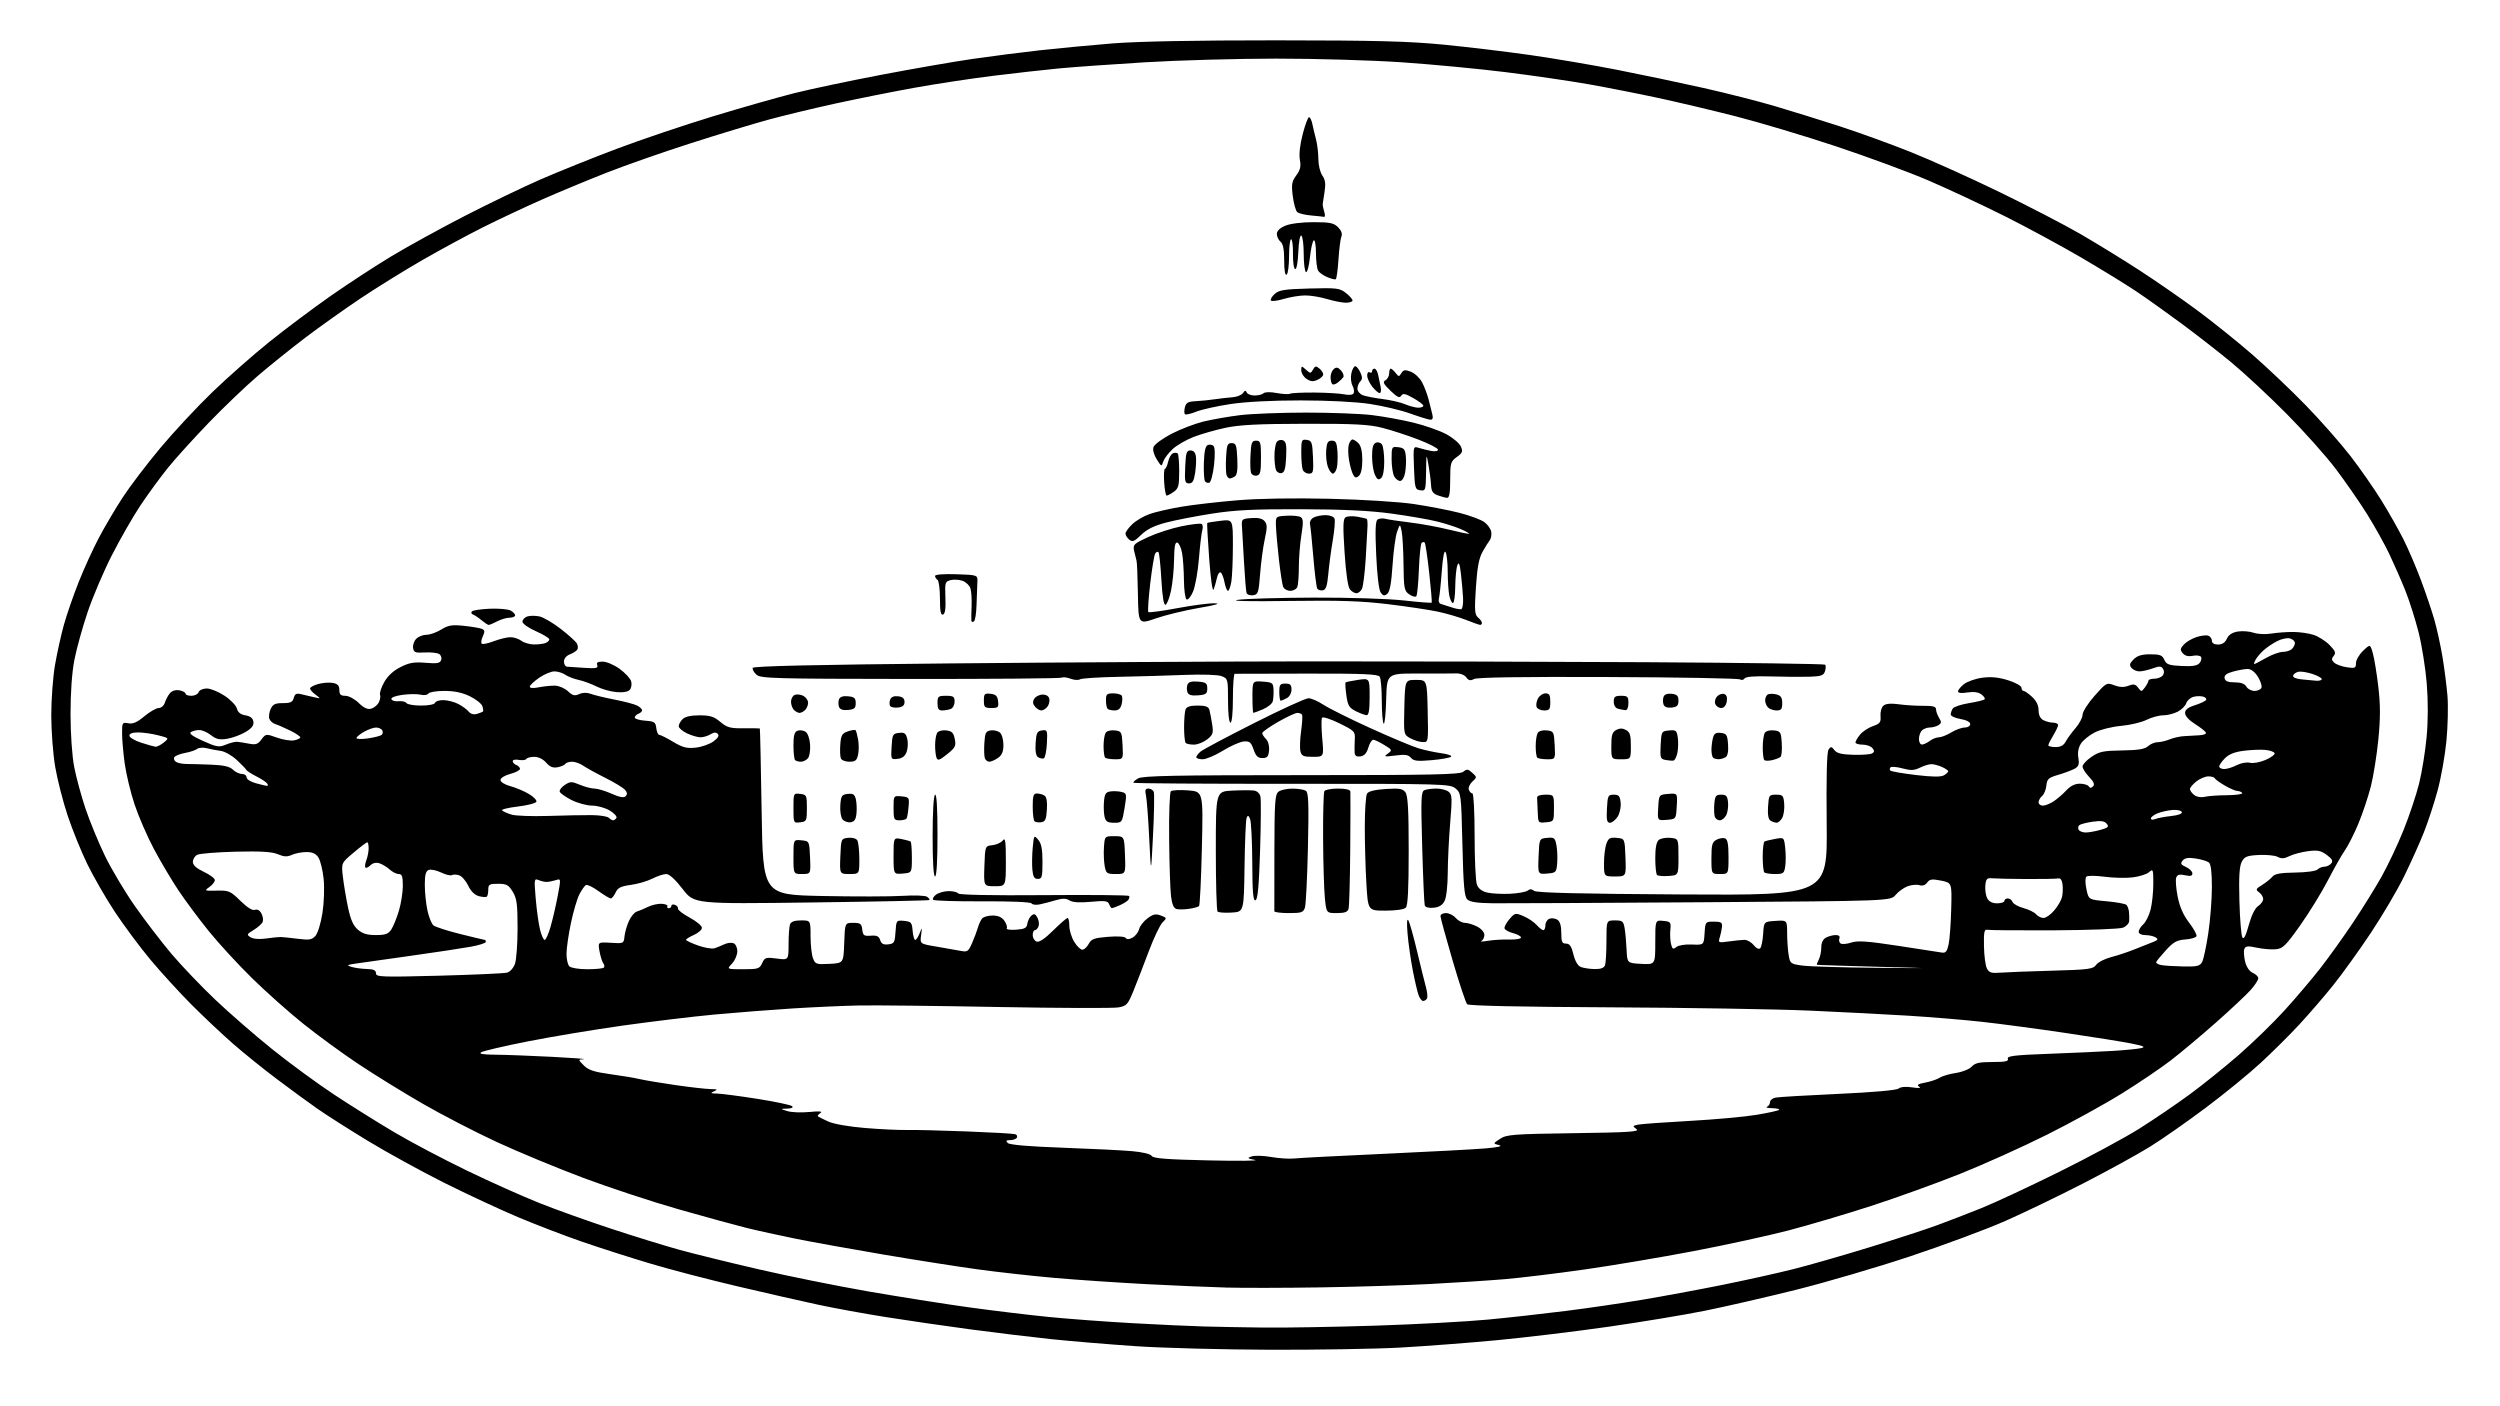 <?xml version="1.0" encoding="UTF-8" standalone="no"?>
<svg 
  version="1.1" 
  xmlns="http://www.w3.org/2000/svg" 
  xmlns:xlink="http://www.w3.org/1999/xlink" 
  xmlns:svg="http://www.w3.org/2000/svg"
  xmlns:rdf="http://www.w3.org/1999/02/22-rdf-syntax-ns#"
  xmlns:cc="http://creativecommons.org/ns#"
  xmlns:dc="http://purl.org/dc/elements/1.1/"
  viewBox="0 0 1024 576"
  width="1024"
  height="576"
>
<style>svg {background-color: white; }</style>"
<path stroke="none" fill="black" fill-rule="evenodd" d="M520.50,552.86C501.25,552.80 476.50,552.15 465.50,551.42C454.50,550.68 438.75,549.37 430.50,548.51C422.25,547.64 407.22,545.82 397.11,544.46C386.99,543.10 371.56,540.86 362.83,539.47C354.09,538.09 341.67,535.82 335.22,534.43C328.77,533.05 313.93,529.67 302.23,526.92C290.53,524.18 274.33,519.95 266.23,517.52C258.13,515.10 245.65,511.10 238.50,508.64C231.35,506.18 219.48,501.62 212.11,498.52C204.75,495.41 191.15,489.08 181.88,484.44C172.62,479.80 158.62,472.11 150.77,467.35C142.92,462.59 133.57,456.64 130.00,454.13C126.42,451.63 119.00,446.20 113.50,442.06C108.00,437.93 99.90,431.41 95.50,427.56C91.10,423.72 83.42,416.49 78.44,411.50C73.46,406.50 65.85,398.16 61.51,392.96C57.18,387.76 50.65,378.96 46.98,373.40C43.32,367.85 38.27,359.08 35.75,353.90C33.23,348.73 29.60,339.77 27.69,334.00C25.77,328.23 23.49,319.26 22.60,314.07C21.72,308.89 21.00,299.39 21.00,292.95C21.00,286.52 21.69,277.27 22.53,272.38C23.38,267.50 25.00,260.12 26.15,256.00C27.29,251.88 30.01,244.00 32.19,238.50C34.36,233.00 38.12,224.78 40.53,220.23C42.93,215.67 47.32,208.25 50.27,203.73C53.22,199.20 60.14,190.10 65.66,183.50C71.17,176.90 80.82,166.55 87.10,160.50C93.38,154.45 103.92,145.17 110.51,139.88C117.11,134.59 128.35,126.17 135.50,121.17C142.65,116.17 153.90,108.83 160.50,104.86C167.10,100.89 180.60,93.47 190.50,88.38C200.40,83.29 214.35,76.58 221.50,73.46C228.65,70.34 242.60,64.73 252.50,61.00C262.40,57.26 280.18,51.26 292.00,47.66C303.82,44.07 318.90,39.78 325.50,38.12C332.10,36.47 348.07,33.10 361.00,30.63C373.93,28.17 390.80,25.23 398.50,24.12C406.20,23.00 418.57,21.42 426.00,20.59C433.43,19.77 446.70,18.51 455.50,17.80C465.89,16.96 489.39,16.51 522.50,16.52C563.62,16.54 576.99,16.89 591.50,18.31C601.40,19.28 617.38,21.20 627.00,22.58C636.62,23.96 652.60,26.68 662.50,28.62C672.40,30.57 688.28,33.91 697.78,36.04C707.29,38.18 720.57,41.56 727.28,43.56C734.00,45.55 745.80,49.22 753.50,51.71C761.20,54.20 774.25,58.93 782.50,62.22C790.75,65.51 807.13,72.89 818.91,78.62C830.68,84.34 845.53,92.04 851.91,95.72C858.28,99.40 869.14,106.06 876.04,110.53C882.94,115.00 893.74,122.48 900.04,127.15C906.34,131.81 916.45,139.93 922.50,145.18C928.55,150.44 938.47,159.86 944.55,166.12C950.63,172.38 958.84,181.71 962.80,186.85C966.76,191.99 972.43,200.13 975.40,204.93C978.38,209.74 982.42,216.88 984.40,220.80C986.38,224.73 989.61,232.24 991.58,237.50C993.55,242.76 996.03,250.09 997.09,253.78C998.15,257.48 999.65,264.32 1000.43,269.00C1001.21,273.68 1002.13,280.88 1002.48,285.00C1002.82,289.12 1002.64,297.42 1002.06,303.43C1001.49,309.44 999.85,318.62 998.43,323.84C997.01,329.07 994.49,336.75 992.83,340.92C991.18,345.09 987.58,353.11 984.83,358.74C982.09,364.38 975.87,374.95 971.01,382.24C966.15,389.53 959.14,399.27 955.42,403.87C951.71,408.47 945.52,415.63 941.68,419.77C937.84,423.91 930.83,430.88 926.10,435.25C921.37,439.63 911.28,447.88 903.67,453.59C896.07,459.30 885.72,466.54 880.67,469.67C875.63,472.80 863.40,479.52 853.50,484.61C843.60,489.70 829.20,496.65 821.50,500.05C813.80,503.46 796.25,509.98 782.50,514.56C768.75,519.13 747.60,525.33 735.50,528.34C723.40,531.35 706.74,535.18 698.49,536.85C690.23,538.52 672.45,541.47 658.99,543.41C645.52,545.35 624.83,547.84 613.00,548.96C601.17,550.07 583.40,551.42 573.50,551.97C563.60,552.52 539.75,552.91 520.50,552.86zM517.50,543.77C525.75,543.88 546.23,543.53 563.00,543.00C579.77,542.46 600.70,541.34 609.50,540.50C618.30,539.66 632.70,538.06 641.50,536.94C650.30,535.83 664.25,533.79 672.50,532.41C680.75,531.03 695.38,528.32 705.00,526.39C714.62,524.46 727.90,521.51 734.50,519.85C741.10,518.19 755.19,514.14 765.82,510.86C776.45,507.58 788.82,503.55 793.32,501.90C797.82,500.25 806.00,497.09 811.50,494.88C817.00,492.67 831.40,485.95 843.50,479.96C855.60,473.97 870.34,466.02 876.27,462.29C882.19,458.55 891.41,452.29 896.77,448.36C902.12,444.44 911.23,437.12 917.00,432.09C922.77,427.06 931.24,418.83 935.80,413.80C940.37,408.77 946.94,401.02 950.41,396.58C953.87,392.13 959.87,383.77 963.73,378.00C967.59,372.23 972.87,363.73 975.46,359.13C978.05,354.53 982.11,345.94 984.48,340.05C986.85,334.15 989.73,325.54 990.87,320.92C992.02,316.29 993.40,307.73 993.94,301.90C994.56,295.18 994.58,287.14 993.99,279.90C993.48,273.63 991.97,264.19 990.63,258.91C989.29,253.64 986.86,245.98 985.22,241.89C983.58,237.80 980.64,231.09 978.69,226.98C976.73,222.86 972.60,215.45 969.50,210.50C966.40,205.55 960.63,197.23 956.68,192.00C952.73,186.78 943.65,176.61 936.50,169.41C929.35,162.21 919.23,152.79 914.00,148.48C908.77,144.16 899.55,136.97 893.50,132.50C887.45,128.03 879.12,122.10 875.00,119.33C870.88,116.56 860.75,110.34 852.50,105.51C844.25,100.68 830.01,92.98 820.86,88.40C811.71,83.83 797.76,77.31 789.86,73.91C781.96,70.52 764.92,64.23 752.00,59.93C739.08,55.64 720.62,50.12 711.00,47.66C701.38,45.20 686.98,41.79 679.00,40.08C671.02,38.36 658.36,35.87 650.85,34.54C643.35,33.20 628.05,30.97 616.85,29.57C605.66,28.18 586.48,26.36 574.23,25.52C561.98,24.68 538.80,24.00 522.73,24.01C506.65,24.02 482.48,24.69 469.00,25.51C455.52,26.33 439.55,27.47 433.50,28.05C427.45,28.63 415.30,30.00 406.50,31.09C397.70,32.18 383.07,34.41 374.00,36.05C364.93,37.70 350.30,40.62 341.50,42.56C332.70,44.50 320.55,47.43 314.50,49.09C308.45,50.74 294.32,55.03 283.11,58.62C271.89,62.21 256.37,67.64 248.61,70.68C240.85,73.73 228.88,78.70 222.00,81.74C215.12,84.77 204.28,89.87 197.90,93.06C191.53,96.25 180.28,102.34 172.90,106.59C165.53,110.83 154.16,117.88 147.64,122.25C141.12,126.61 131.00,133.81 125.14,138.25C119.29,142.68 110.45,149.79 105.50,154.03C100.55,158.28 91.55,166.88 85.50,173.16C79.45,179.43 71.96,187.70 68.86,191.53C65.76,195.36 60.70,202.28 57.61,206.89C54.53,211.51 49.23,220.74 45.84,227.39C42.44,234.05 37.96,244.57 35.87,250.78C33.78,256.98 31.35,265.75 30.47,270.28C29.47,275.45 28.88,283.69 28.89,292.50C28.90,300.64 29.53,309.70 30.39,314.15C31.20,318.36 33.28,326.01 35.00,331.15C36.72,336.29 40.30,345.00 42.96,350.50C45.62,356.00 51.20,365.35 55.36,371.28C59.52,377.21 66.27,386.01 70.36,390.84C74.46,395.67 82.46,404.04 88.15,409.45C93.84,414.87 104.35,424.00 111.50,429.75C118.65,435.50 130.12,443.91 137.00,448.44C143.88,452.98 155.03,459.95 161.78,463.93C168.53,467.92 181.83,474.93 191.32,479.51C200.82,484.10 214.19,490.08 221.04,492.80C227.89,495.53 241.15,500.27 250.50,503.34C259.85,506.42 272.23,510.24 278.00,511.84C283.77,513.44 298.40,517.05 310.50,519.85C322.60,522.66 342.85,526.74 355.50,528.94C368.15,531.13 386.60,534.05 396.50,535.43C406.40,536.80 421.25,538.60 429.50,539.42C437.75,540.24 453.27,541.39 464.00,541.98C474.73,542.58 487.77,543.18 493.00,543.32C498.23,543.47 509.25,543.67 517.50,543.77zM540.50,527.32C526.20,527.54 509.10,527.57 502.50,527.39C495.90,527.22 481.05,526.58 469.50,525.98C457.95,525.37 441.07,524.23 432.00,523.44C422.93,522.64 408.75,521.07 400.50,519.93C392.25,518.80 374.93,516.08 362.00,513.89C349.07,511.70 332.88,508.78 326.00,507.40C319.12,506.01 309.90,503.98 305.50,502.88C301.10,501.79 288.73,498.39 278.00,495.34C267.27,492.29 249.72,486.50 239.00,482.49C228.28,478.47 212.29,471.85 203.48,467.77C194.67,463.69 180.95,456.59 172.98,451.99C165.02,447.39 153.17,440.08 146.66,435.73C140.15,431.39 130.02,423.99 124.16,419.29C118.30,414.59 108.86,406.19 103.20,400.62C97.53,395.06 89.61,386.45 85.60,381.50C81.59,376.55 76.02,369.07 73.21,364.87C70.40,360.68 65.86,353.03 63.11,347.87C60.36,342.72 56.77,334.45 55.12,329.50C53.48,324.55 51.66,316.98 51.07,312.68C50.48,308.38 50.00,302.81 50.00,300.31C50.00,295.98 50.12,295.79 52.56,296.26C54.44,296.62 56.18,295.86 59.15,293.37C61.37,291.52 64.02,290.00 65.03,290.00C66.06,290.00 67.16,289.02 67.55,287.75C67.93,286.51 68.87,284.78 69.64,283.89C70.51,282.91 72.01,282.47 73.53,282.76C74.89,283.02 76.00,283.63 76.00,284.12C76.00,284.60 77.08,285.00 78.39,285.00C79.71,285.00 81.05,284.32 81.36,283.50C81.68,282.66 83.17,282.00 84.72,282.00C86.25,282.01 89.53,283.35 92.00,284.99C94.47,286.63 96.75,288.99 97.04,290.23C97.42,291.77 98.53,292.66 100.54,293.00C102.58,293.36 103.59,294.17 103.80,295.63C104.02,297.16 103.11,298.33 100.50,299.87C98.52,301.04 95.15,302.27 93.01,302.61C89.93,303.11 88.55,302.79 86.42,301.12C84.94,299.95 82.78,299.01 81.62,299.02C80.45,299.02 78.91,299.40 78.20,299.86C77.31,300.42 78.87,301.57 83.15,303.49C88.73,305.99 89.72,306.16 92.45,305.03C94.13,304.33 96.17,303.80 97.00,303.84C97.83,303.88 100.03,304.22 101.89,304.59C104.74,305.16 105.58,304.88 107.09,302.88C108.88,300.53 108.95,300.52 113.42,302.12C115.91,303.01 119.08,303.52 120.47,303.25C121.86,302.98 123.00,302.43 123.00,302.02C123.00,301.61 121.09,300.34 118.75,299.19C116.41,298.04 113.70,296.87 112.73,296.58C111.75,296.28 110.68,295.33 110.35,294.46C110.01,293.59 110.24,291.78 110.85,290.44C111.75,288.46 112.69,288.00 115.86,288.00C119.00,288.00 119.88,287.58 120.32,285.88C120.75,284.25 121.41,283.88 123.19,284.31C124.46,284.62 126.85,285.18 128.50,285.55C131.50,286.22 131.50,286.22 129.25,284.55C128.01,283.64 127.00,282.48 127.00,281.99C127.00,281.50 128.52,280.67 130.38,280.16C132.23,279.65 134.93,279.46 136.38,279.73C138.33,280.11 139.00,280.84 139.00,282.62C139.00,284.48 139.53,285.00 141.47,285.00C142.84,285.00 145.25,286.29 146.92,287.92C148.97,289.93 150.55,290.67 151.98,290.29C153.13,289.99 154.53,288.87 155.11,287.80C155.68,286.72 155.94,285.27 155.67,284.58C155.40,283.88 156.17,281.55 157.37,279.41C158.80,276.86 161.12,274.71 164.03,273.25C167.64,271.42 169.61,271.09 174.29,271.48C178.96,271.88 180.19,271.67 180.68,270.39C181.02,269.51 180.66,268.39 179.90,267.90C179.13,267.41 176.47,267.12 174.00,267.25C170.08,267.47 169.46,267.23 169.20,265.37C169.03,264.21 169.62,262.52 170.52,261.62C171.41,260.73 173.30,260.00 174.70,260.00C176.11,260.00 178.82,259.04 180.72,257.87C183.60,256.09 185.12,255.83 189.92,256.33C193.08,256.66 196.39,257.21 197.27,257.55C198.59,258.06 198.68,258.61 197.78,260.59C197.17,261.92 196.96,263.30 197.32,263.65C197.67,264.00 199.89,263.55 202.26,262.64C204.63,261.74 207.70,261.00 209.09,261.00C210.48,261.00 212.49,261.66 213.56,262.47C214.63,263.28 216.93,263.95 218.67,263.97C220.41,263.99 222.55,263.73 223.42,263.39C224.29,263.06 225.00,262.38 225.00,261.88C225.00,261.38 222.53,259.88 219.50,258.54C216.39,257.17 214.00,255.46 214.00,254.62C214.00,253.80 214.91,252.85 216.02,252.49C217.13,252.14 219.37,252.14 221.00,252.50C222.62,252.86 226.54,255.16 229.71,257.62C232.88,260.08 235.84,262.75 236.29,263.56C236.74,264.36 236.82,265.49 236.46,266.07C236.10,266.65 234.72,267.53 233.40,268.04C231.96,268.59 231.00,269.76 231.00,270.98C231.00,272.09 231.56,273.03 232.25,273.08C232.94,273.12 236.13,273.33 239.35,273.55C244.18,273.87 245.09,273.68 244.63,272.47C244.21,271.39 244.81,271.00 246.88,271.00C248.43,271.00 251.53,272.33 253.77,273.94C256.00,275.56 258.13,277.84 258.50,278.99C258.86,280.15 258.65,281.71 258.02,282.47C257.28,283.37 255.38,283.72 252.54,283.49C250.15,283.30 246.46,282.26 244.35,281.19C242.23,280.12 238.93,278.91 237.00,278.49C235.07,278.08 232.61,277.13 231.53,276.37C230.44,275.62 228.44,275.00 227.08,275.00C225.72,275.00 222.90,276.19 220.80,277.64C218.71,279.09 217.00,280.72 217.00,281.27C217.00,281.88 218.43,281.98 220.75,281.51C222.81,281.10 225.81,280.80 227.41,280.85C229.00,280.90 231.36,281.93 232.65,283.14C234.54,284.92 235.41,285.14 237.24,284.30C238.70,283.63 240.38,283.60 242.00,284.21C243.38,284.73 247.79,285.79 251.80,286.57C255.82,287.35 259.98,288.46 261.05,289.03C262.12,289.60 263.00,290.46 263.00,290.93C263.00,291.40 262.32,292.05 261.50,292.36C260.68,292.68 260.00,293.38 260.00,293.91C260.00,294.45 261.91,295.02 264.25,295.19C268.05,295.47 268.53,295.79 268.82,298.25C268.99,299.76 269.55,301.00 270.05,301.00C270.56,301.00 273.11,302.29 275.73,303.86C279.64,306.19 281.31,306.62 284.96,306.23C287.41,305.97 290.68,304.82 292.22,303.68C294.14,302.26 294.69,301.29 293.98,300.58C293.27,299.87 292.34,299.93 290.99,300.78C289.91,301.45 288.08,302.00 286.91,302.00C285.75,302.00 283.27,301.27 281.40,300.39C279.53,299.50 278.00,298.18 278.00,297.46C278.00,296.73 278.71,295.44 279.57,294.57C280.61,293.53 282.96,293.00 286.49,293.00C290.84,293.00 292.45,293.50 295.04,295.69C297.80,298.01 299.10,298.36 304.61,298.31C308.13,298.28 311.10,298.31 311.22,298.38C311.34,298.44 311.67,313.80 311.97,332.50C312.50,366.50 312.50,366.50 336.72,367.00C350.04,367.27 364.89,367.25 369.72,366.94C374.66,366.63 379.06,366.80 379.77,367.34C380.47,367.86 380.88,368.45 380.68,368.66C380.47,368.86 358.71,369.31 332.32,369.65C284.33,370.28 284.33,370.28 279.61,364.14C276.63,360.28 274.15,358.00 272.90,358.00C271.81,358.00 269.25,358.85 267.21,359.88C265.17,360.92 261.19,362.08 258.38,362.46C254.28,363.01 253.03,363.64 252.15,365.58C251.54,366.91 250.65,368.00 250.17,368.00C249.69,368.00 247.41,366.63 245.11,364.97C242.81,363.30 240.49,362.20 239.95,362.53C239.42,362.86 238.24,364.56 237.32,366.31C236.41,368.07 234.85,373.32 233.87,378.00C232.88,382.68 232.06,388.32 232.04,390.55C232.02,392.78 232.54,395.14 233.20,395.80C233.87,396.47 237.10,397.00 240.53,397.00C243.91,397.00 246.96,396.70 247.32,396.34C247.69,395.98 247.60,395.19 247.12,394.59C246.65,393.99 245.95,391.78 245.57,389.67C244.88,385.85 244.88,385.85 250.19,386.17C255.44,386.50 255.50,386.47 255.80,383.50C255.97,381.85 256.79,379.01 257.63,377.19C258.47,375.37 259.90,373.65 260.83,373.38C261.75,373.10 263.85,372.22 265.50,371.42C267.15,370.62 269.71,370.07 271.18,370.20C272.65,370.32 273.64,370.78 273.37,371.21C273.10,371.65 273.36,372.00 273.94,372.00C274.52,372.00 275.00,371.56 275.00,371.03C275.00,370.50 275.66,370.32 276.47,370.63C277.28,370.94 277.84,371.64 277.72,372.18C277.60,372.73 279.75,374.38 282.50,375.86C285.25,377.34 287.50,379.21 287.50,380.02C287.50,380.84 286.04,382.14 284.25,382.93C282.46,383.72 281.00,384.62 281.00,384.95C281.00,385.27 283.21,386.31 285.90,387.27C288.60,388.23 291.64,388.74 292.65,388.42C293.67,388.09 295.48,387.35 296.68,386.78C297.88,386.20 299.57,386.00 300.43,386.34C301.32,386.68 302.00,388.11 302.00,389.65C302.00,391.15 301.02,393.41 299.83,394.69C297.65,397.00 297.65,397.00 304.35,397.00C310.53,397.00 311.13,396.81 312.19,394.49C313.25,392.16 313.69,392.02 318.17,392.62C323.00,393.26 323.00,393.26 323.00,386.71C323.00,383.11 323.27,379.45 323.61,378.58C324.02,377.51 325.48,377.00 328.11,377.00C332.00,377.00 332.00,377.00 332.00,383.43C332.00,386.97 332.45,391.05 332.99,392.48C333.93,394.94 334.34,395.08 339.74,394.80C345.50,394.50 345.50,394.50 345.79,386.25C346.08,378.00 346.08,378.00 349.47,378.00C352.43,378.00 352.91,378.35 353.18,380.75C353.46,383.17 353.88,383.47 356.68,383.26C359.14,383.07 360.02,383.48 360.52,385.06C361.00,386.58 361.87,387.04 363.84,386.81C366.26,386.53 366.53,386.06 366.81,381.69C367.11,376.94 367.15,376.89 370.31,377.19C373.21,377.47 373.53,377.84 373.81,381.25C373.98,383.31 374.46,385.00 374.87,385.00C375.28,385.00 376.10,383.76 376.69,382.25C377.72,379.61 377.74,379.64 377.28,383.05C376.80,386.60 376.80,386.60 383.65,387.74C387.42,388.37 391.85,389.15 393.50,389.48C396.23,390.02 396.65,389.73 398.16,386.29C399.07,384.20 400.13,381.38 400.53,380.00C400.92,378.62 401.69,376.94 402.24,376.25C402.79,375.56 404.74,375.00 406.57,375.00C408.84,375.00 410.37,375.68 411.40,377.16C412.23,378.35 412.67,379.73 412.36,380.23C412.05,380.72 413.75,380.98 416.15,380.81C419.74,380.55 420.55,380.12 420.81,378.32C420.98,377.13 421.74,375.63 422.49,375.01C423.55,374.12 424.10,374.32 424.93,375.86C425.51,376.96 425.72,378.56 425.39,379.43C425.06,380.29 424.38,381.00 423.89,381.00C423.40,381.00 423.00,381.91 423.00,383.03C423.00,384.15 423.71,385.34 424.58,385.67C425.63,386.07 427.91,384.55 431.36,381.14C434.22,378.31 436.89,376.00 437.28,376.00C437.68,376.00 438.00,377.46 438.00,379.25C438.01,381.04 438.90,383.96 439.99,385.75C441.08,387.54 442.58,389.00 443.32,389.00C444.06,389.00 445.23,387.93 445.93,386.63C447.02,384.60 448.16,384.18 453.85,383.72C457.84,383.40 460.75,383.59 461.12,384.20C461.53,384.86 462.46,384.82 463.86,384.07C465.02,383.45 466.24,381.89 466.56,380.60C466.89,379.32 468.44,377.31 470.03,376.14C472.33,374.43 473.41,374.21 475.47,374.99C477.99,375.95 478.00,376.00 476.14,377.86C475.10,378.90 472.59,384.19 470.55,389.62C468.51,395.06 465.71,402.30 464.32,405.72C462.00,411.44 461.50,412.00 458.15,412.63C456.14,413.01 434.02,412.93 409.00,412.47C383.98,412.00 358.32,411.71 352.00,411.84C345.68,411.96 333.30,412.51 324.50,413.07C315.70,413.63 301.30,414.75 292.50,415.57C283.70,416.39 266.82,418.43 255.00,420.09C243.18,421.76 225.70,424.67 216.16,426.56C206.63,428.45 198.08,430.44 197.16,430.97C195.97,431.67 197.64,431.96 203.00,432.01C207.12,432.04 217.47,432.43 226.00,432.87C234.53,433.31 240.43,433.75 239.11,433.84C236.73,434.00 236.73,434.00 239.14,436.41C241.04,438.32 243.36,439.07 250.03,439.99C254.69,440.62 260.07,441.52 262.00,441.99C263.93,442.45 270.45,443.55 276.50,444.43C282.55,445.30 289.07,446.05 291.00,446.08C293.86,446.13 294.14,446.30 292.50,447.00C290.82,447.72 291.02,447.87 293.74,447.93C295.52,447.97 302.94,448.94 310.24,450.09C317.53,451.24 323.93,452.59 324.45,453.09C325.03,453.65 324.25,454.03 322.45,454.09C319.50,454.17 319.50,454.17 322.50,455.11C324.15,455.63 328.20,455.79 331.50,455.47C335.67,455.06 337.05,455.19 336.03,455.89C335.22,456.44 334.77,457.06 335.03,457.27C335.29,457.48 337.18,458.42 339.24,459.37C341.44,460.38 347.60,461.47 354.24,462.02C360.43,462.54 368.20,462.91 371.50,462.84C374.80,462.77 385.82,463.04 396.00,463.43C406.18,463.82 415.09,464.33 415.81,464.56C416.54,464.80 416.85,465.44 416.50,465.99C416.16,466.55 414.92,467.00 413.74,467.00C412.11,467.00 411.88,467.28 412.77,468.17C413.53,468.93 421.27,469.60 435.22,470.10C446.92,470.52 459.76,471.16 463.75,471.52C468.08,471.91 471.30,472.70 471.75,473.48C472.32,474.48 477.89,474.92 495.00,475.30C507.38,475.58 515.92,475.49 514.00,475.11C510.86,474.49 510.73,474.34 512.70,473.66C513.91,473.24 517.51,473.35 520.70,473.91C523.89,474.46 528.08,474.74 530.00,474.52C531.92,474.30 548.58,473.43 567.00,472.60C585.42,471.76 604.10,470.76 608.50,470.38C613.85,469.90 615.67,469.46 614.00,469.03C611.50,468.39 611.50,468.39 614.43,466.46C617.11,464.70 619.74,464.50 644.72,464.15C667.51,463.83 671.77,463.55 670.29,462.47C668.63,461.26 668.68,461.13 671.00,460.65C672.38,460.37 681.83,459.69 692.00,459.13C702.17,458.57 714.47,457.46 719.32,456.66C724.17,455.85 728.41,454.93 728.73,454.60C729.06,454.27 727.80,453.96 725.92,453.92C724.04,453.88 723.06,453.62 723.75,453.34C724.44,453.06 725.00,452.20 725.00,451.44C725.00,450.67 726.01,449.83 727.25,449.58C728.49,449.33 740.03,448.64 752.90,448.06C767.20,447.41 776.83,446.56 777.66,445.87C778.49,445.18 780.65,444.99 783.26,445.39C786.03,445.81 787.01,445.71 786.07,445.09C785.00,444.40 785.64,443.97 788.57,443.43C790.73,443.03 793.40,442.13 794.50,441.43C795.60,440.73 798.61,439.85 801.19,439.47C803.80,439.09 806.64,437.95 807.59,436.90C808.96,435.39 810.71,435.00 816.12,435.00C821.46,435.00 822.82,434.71 822.41,433.64C821.99,432.54 825.19,432.15 839.20,431.64C848.71,431.28 860.55,430.75 865.50,430.45C870.45,430.15 875.62,429.64 877.00,429.31C878.95,428.85 878.07,428.43 873.00,427.42C869.42,426.70 857.07,424.72 845.55,423.03C834.03,421.33 818.73,419.29 811.55,418.51C804.37,417.72 791.08,416.62 782.00,416.05C772.92,415.48 754.48,414.53 741.00,413.94C727.52,413.35 690.72,412.75 659.22,412.60C622.91,412.43 601.57,411.97 600.94,411.34C600.39,410.79 597.71,402.73 594.99,393.42C592.26,384.11 590.03,375.94 590.02,375.25C590.01,374.56 591.02,374.00 592.28,374.00C593.53,374.00 595.33,374.90 596.27,376.00C597.21,377.10 598.91,378.00 600.04,378.00C601.17,378.00 603.43,378.69 605.05,379.53C606.74,380.40 608.00,381.86 608.00,382.94C608.00,383.98 607.44,385.10 606.75,385.43C606.06,385.75 607.30,385.72 609.50,385.35C611.70,384.98 615.64,384.75 618.25,384.83C620.86,384.91 623.00,384.55 623.00,384.02C623.00,383.49 621.57,382.69 619.82,382.23C618.07,381.78 616.47,380.92 616.27,380.31C616.07,379.71 616.96,378.00 618.24,376.51C620.50,373.88 620.69,373.84 624.04,375.26C625.94,376.06 628.36,377.69 629.40,378.86C630.45,380.04 631.69,381.00 632.15,381.00C632.62,381.00 633.00,380.09 633.00,378.97C633.00,377.85 633.74,376.65 634.64,376.31C635.54,375.96 637.00,376.15 637.89,376.71C638.97,377.40 639.50,379.19 639.50,382.12C639.50,385.80 639.81,386.50 641.45,386.50C642.93,386.51 643.67,387.58 644.48,390.91C645.16,393.72 646.27,395.60 647.53,396.09C648.61,396.51 651.14,396.89 653.14,396.93C655.59,396.98 656.99,396.48 657.39,395.42C657.73,394.55 658.00,390.05 658.00,385.42C658.00,377.00 658.00,377.00 661.45,377.00C664.57,377.00 664.96,377.32 665.46,380.25C665.76,382.04 666.11,385.98 666.25,389.00C666.50,394.50 666.50,394.50 672.25,394.80C678.00,395.10 678.00,395.10 678.00,385.99C678.00,376.87 678.00,376.87 681.25,377.19C684.29,377.48 684.48,377.72 684.17,380.87C683.99,382.72 684.12,385.34 684.46,386.70C684.98,388.79 685.32,388.98 686.61,387.91C687.47,387.19 690.22,386.74 693.01,386.87C697.89,387.09 697.89,387.09 698.19,382.30C698.50,377.54 698.53,377.50 702.00,377.50C704.89,377.50 705.47,377.85 705.34,379.50C705.25,380.60 704.84,382.57 704.44,383.87C703.73,386.17 703.83,386.22 708.10,385.62C710.52,385.28 713.40,384.98 714.50,384.96C715.60,384.93 717.31,385.90 718.29,387.11C719.36,388.43 720.44,388.95 720.98,388.41C721.47,387.91 722.02,385.25 722.19,382.50C722.50,377.50 722.50,377.50 727.25,377.20C732.00,376.89 732.00,376.89 732.01,382.20C732.02,385.11 732.29,389.15 732.63,391.16C733.21,394.70 733.40,394.84 738.37,395.51C741.19,395.88 754.75,396.29 768.50,396.41C793.50,396.63 793.50,396.63 769.00,395.99C755.52,395.63 744.37,395.26 744.21,395.17C744.06,395.08 744.40,394.13 744.96,393.07C745.53,392.00 746.00,389.77 746.00,388.10C746.00,386.13 746.68,384.71 747.93,384.04C749.00,383.47 750.78,383.00 751.90,383.00C753.23,383.00 753.75,383.48 753.40,384.40C753.11,385.17 753.35,386.10 753.95,386.47C754.55,386.84 756.51,386.66 758.32,386.06C760.91,385.21 764.95,385.49 777.55,387.42C786.32,388.76 794.37,390.01 795.43,390.18C796.94,390.43 797.53,389.70 798.16,386.80C798.59,384.76 799.07,378.26 799.22,372.35C799.50,361.60 799.50,361.60 795.06,360.70C791.36,359.96 790.41,360.09 789.38,361.49C788.60,362.56 787.43,362.95 786.21,362.57C785.14,362.23 782.97,362.42 781.38,363.01C779.80,363.59 777.58,365.18 776.45,366.55C774.39,369.04 774.39,369.04 697.45,369.56C655.13,369.85 616.45,370.03 611.50,369.98C605.03,369.90 602.08,369.46 601.00,368.40C599.80,367.22 599.40,362.79 599.00,345.87C598.51,325.27 598.45,324.78 596.15,322.92C593.90,321.10 591.19,321.02 529.28,321.05C493.79,321.07 464.54,320.88 464.29,320.62C464.04,320.37 464.88,319.56 466.16,318.83C468.04,317.76 481.16,317.50 533.10,317.50C586.73,317.50 597.98,317.26 599.36,316.11C600.81,314.91 601.31,314.97 603.03,316.53C605.01,318.32 605.01,318.34 603.05,320.17C601.96,321.19 601.33,322.69 601.64,323.51C601.96,324.33 602.62,325.00 603.11,325.00C603.60,325.00 604.00,332.85 604.00,342.43C604.00,352.02 604.42,360.98 604.94,362.34C605.56,363.98 607.00,365.08 609.19,365.60C611.01,366.02 615.20,366.25 618.50,366.09C621.80,365.93 625.06,365.34 625.75,364.78C626.61,364.07 627.43,364.11 628.36,364.89C629.33,365.69 646.89,366.12 689.11,366.37C748.50,366.72 748.50,366.72 748.21,337.61C748.02,318.25 748.27,308.00 748.98,307.00C749.91,305.69 750.20,305.72 751.38,307.25C752.37,308.55 754.35,309.04 759.17,309.17C762.72,309.27 766.18,309.00 766.86,308.58C767.81,308.00 767.82,307.49 766.93,306.41C766.28,305.63 764.46,305.00 762.88,305.00C761.29,305.00 760.00,304.60 760.00,304.11C760.00,303.62 760.84,302.18 761.87,300.91C762.90,299.64 765.27,298.07 767.12,297.43C770.05,296.42 770.47,295.87 770.26,293.25C770.13,291.55 770.67,289.69 771.49,289.01C772.47,288.20 774.54,288.02 777.73,288.47C780.35,288.84 784.86,289.12 787.75,289.10C791.75,289.07 793.00,289.41 793.00,290.54C793.00,291.36 793.56,292.93 794.25,294.04C795.28,295.71 795.24,296.23 794.00,297.02C793.17,297.54 791.58,297.98 790.45,297.98C789.32,297.99 787.86,298.54 787.20,299.20C786.54,299.86 786.00,301.44 786.00,302.70C786.00,303.96 786.56,304.99 787.25,304.97C787.94,304.95 789.37,304.28 790.44,303.47C791.51,302.66 793.19,302.00 794.17,302.00C795.15,302.00 797.43,301.10 799.23,300.00C801.03,298.91 803.51,298.01 804.75,298.00C806.02,298.00 807.00,297.38 807.00,296.59C807.00,295.72 805.46,294.92 803.00,294.50C800.80,294.13 799.01,293.30 799.02,292.66C799.02,292.02 799.39,290.93 799.84,290.23C800.28,289.53 803.26,288.53 806.46,288.01C809.66,287.49 812.55,286.79 812.88,286.45C813.22,286.11 812.63,285.21 811.58,284.43C810.30,283.50 808.39,283.23 805.83,283.64C803.42,284.03 802.00,283.86 802.00,283.20C802.00,282.62 803.11,281.27 804.47,280.21C805.82,279.14 809.21,277.96 812.00,277.59C815.61,277.12 818.65,277.42 822.54,278.64C825.54,279.59 828.00,280.96 828.00,281.68C828.00,282.41 828.38,283.00 828.85,283.00C829.32,283.00 830.90,284.10 832.35,285.45C834.09,287.06 835.00,288.94 835.00,290.92C835.00,292.87 835.68,294.29 836.93,294.96C838.00,295.53 839.80,296.00 840.93,296.00C842.07,296.00 843.00,296.44 843.00,296.98C843.00,297.51 842.10,299.43 841.00,301.23C839.91,303.03 839.01,304.84 839.00,305.25C839.00,305.66 840.33,306.00 841.96,306.00C844.02,306.00 845.29,305.31 846.11,303.75C846.76,302.51 848.58,300.02 850.15,298.22C851.72,296.41 853.01,293.93 853.03,292.72C853.05,291.50 855.26,288.02 857.94,285.00C862.72,279.61 862.89,279.52 866.00,280.69C868.22,281.53 869.95,281.59 871.80,280.89C873.94,280.07 874.69,280.22 875.78,281.69C877.07,283.43 877.18,283.42 878.56,281.56C879.35,280.49 880.00,279.25 880.00,278.81C880.00,278.36 881.07,278.00 882.38,278.00C883.69,278.00 885.23,277.42 885.82,276.72C886.47,275.93 886.54,274.87 886.00,274.00C885.26,272.80 884.54,272.77 881.73,273.78C879.88,274.45 877.43,275.00 876.30,275.00C875.17,275.00 873.71,274.36 873.06,273.57C872.11,272.43 872.29,271.71 873.93,270.07C875.44,268.56 877.28,268.00 880.76,268.00C884.74,268.00 885.69,268.37 886.51,270.25C887.36,272.17 888.38,272.54 893.59,272.79C898.06,273.01 900.01,272.69 900.93,271.59C901.61,270.76 901.89,269.63 901.55,269.08C901.20,268.52 899.68,268.31 898.16,268.62C896.30,268.99 894.95,268.64 894.06,267.57C892.93,266.21 893.00,265.66 894.48,264.02C895.45,262.95 897.78,261.57 899.66,260.95C901.54,260.33 903.74,260.07 904.54,260.38C905.34,260.69 906.00,261.63 906.00,262.47C906.00,263.44 906.92,264.00 908.52,264.00C910.21,264.00 911.40,263.21 912.13,261.61C912.87,260.00 914.32,259.05 916.63,258.67C918.51,258.37 921.39,258.59 923.04,259.16C924.69,259.74 927.93,259.90 930.27,259.52C932.59,259.14 936.65,258.84 939.28,258.85C941.91,258.86 945.69,259.40 947.69,260.06C949.69,260.72 952.62,262.59 954.21,264.22C956.56,266.62 956.88,267.45 955.89,268.64C954.92,269.80 954.97,270.38 956.09,271.42C956.86,272.15 959.19,273.00 961.25,273.31C964.64,273.82 965.00,273.66 965.00,271.62C965.00,270.39 966.31,268.11 967.92,266.57C970.84,263.78 970.84,263.78 971.93,267.64C972.53,269.76 973.54,275.95 974.17,281.38C975.03,288.79 975.03,294.17 974.17,302.91C973.54,309.31 972.15,318.00 971.08,322.20C970.00,326.41 967.71,333.25 965.98,337.40C964.25,341.55 961.79,346.42 960.51,348.23C959.24,350.03 956.11,355.55 953.55,360.50C951.00,365.45 945.88,373.77 942.18,379.00C936.27,387.35 935.06,388.54 932.17,388.82C930.36,388.99 926.85,388.70 924.37,388.17C920.66,387.38 919.75,387.48 919.28,388.72C918.96,389.54 919.11,391.86 919.60,393.86C920.16,396.13 921.35,397.87 922.75,398.49C923.99,399.03 925.00,400.03 925.00,400.70C925.00,401.38 923.62,403.50 921.94,405.42C920.25,407.34 913.84,413.36 907.69,418.80C901.53,424.24 893.17,431.26 889.10,434.38C885.03,437.51 876.01,443.61 869.05,447.93C862.10,452.25 848.33,459.83 838.45,464.77C828.58,469.71 812.56,476.93 802.85,480.81C793.14,484.69 776.71,490.62 766.35,493.98C755.98,497.33 740.75,501.85 732.50,504.00C724.25,506.15 706.75,509.97 693.62,512.47C680.48,514.98 660.46,518.35 649.12,519.97C637.78,521.59 623.10,523.37 616.50,523.94C609.90,524.50 595.95,525.40 585.50,525.94C575.05,526.49 554.80,527.11 540.50,527.32zM582.92,410.00C582.39,410.00 581.56,408.98 581.09,407.73C580.61,406.49 579.53,401.87 578.68,397.48C577.83,393.09 576.86,386.35 576.54,382.50C576.16,378.03 576.28,376.04 576.87,377.00C577.38,377.82 578.97,383.45 580.40,389.50C581.84,395.55 583.48,402.20 584.05,404.27C584.62,406.34 584.82,408.48 584.49,409.02C584.15,409.56 583.45,410.00 582.92,410.00zM179.75,399.65C193.91,399.27 206.48,398.71 207.69,398.39C208.94,398.05 210.33,396.50 210.94,394.75C211.52,393.07 212.00,386.48 212.00,380.10C211.99,370.30 211.69,368.00 210.01,365.25C208.31,362.45 207.47,362.00 204.01,362.00C200.48,362.00 200.00,362.28 200.00,364.33C200.00,365.62 199.75,366.92 199.44,367.23C199.13,367.54 197.66,367.47 196.19,367.08C194.45,366.62 192.89,365.10 191.78,362.76C190.83,360.78 189.15,358.86 188.04,358.51C186.93,358.16 185.59,358.13 185.08,358.45C184.56,358.77 182.57,358.29 180.66,357.37C178.75,356.46 176.47,355.99 175.59,356.33C174.40,356.78 174.00,358.33 174.00,362.42C174.00,365.43 174.48,370.14 175.07,372.89C175.66,375.63 176.77,378.40 177.55,379.04C178.33,379.68 183.31,381.29 188.63,382.61C193.94,383.92 198.45,385.00 198.65,385.00C198.84,385.00 199.00,385.37 199.00,385.83C199.00,386.28 196.19,387.17 192.75,387.79C189.31,388.42 178.40,390.07 168.50,391.46C158.60,392.85 148.47,394.28 146.00,394.64C142.04,395.22 141.80,395.39 144.00,396.05C145.38,396.46 148.19,396.85 150.25,396.90C153.04,396.97 154.00,397.43 154.00,398.66C154.00,400.18 156.15,400.26 179.75,399.65zM819.22,398.41C821.57,398.22 831.09,397.85 840.36,397.60C855.56,397.18 857.35,396.94 858.57,395.21C859.31,394.15 862.07,392.73 864.71,392.04C867.34,391.36 871.61,389.95 874.19,388.90C876.77,387.85 880.13,386.52 881.66,385.94C883.88,385.10 884.14,384.70 882.97,383.96C882.16,383.45 880.26,383.02 878.75,383.02C877.12,383.01 876.00,382.45 876.00,381.65C876.00,380.92 876.85,379.54 877.90,378.59C878.94,377.65 880.29,374.91 880.90,372.50C881.50,370.09 882.00,365.32 882.00,361.90C882.00,356.06 881.89,355.78 880.25,357.24C879.29,358.09 876.25,359.05 873.50,359.38C870.75,359.71 865.58,359.59 862.00,359.11C858.42,358.63 855.09,358.61 854.60,359.07C854.06,359.57 854.06,361.65 854.60,364.20C855.50,368.50 855.50,368.50 862.86,369.16C866.90,369.52 870.58,370.19 871.02,370.66C871.46,371.12 871.92,372.40 872.03,373.50C872.14,374.60 872.18,376.30 872.12,377.27C872.05,378.25 870.89,379.47 869.53,379.99C868.17,380.50 855.46,380.99 841.28,381.06C827.10,381.13 814.83,381.03 814.00,380.84C812.77,380.56 812.52,381.76 812.63,387.59C812.70,391.48 813.25,395.59 813.85,396.72C814.74,398.39 815.72,398.70 819.22,398.41zM894.21,395.86C899.96,395.98 901.08,395.71 901.99,394.03C902.57,392.94 903.70,387.66 904.51,382.28C905.32,376.90 905.99,368.39 905.99,363.37C906.00,357.26 905.59,353.92 904.75,353.26C904.06,352.72 901.64,351.99 899.37,351.64C896.35,351.18 894.90,351.41 894.01,352.48C893.01,353.69 893.26,354.16 895.40,355.14C896.83,355.79 898.00,356.96 898.00,357.74C898.00,358.80 897.23,358.99 895.00,358.50C892.74,358.00 891.85,358.24 891.38,359.46C891.04,360.35 891.30,363.84 891.96,367.21C892.78,371.39 894.26,374.77 896.61,377.85C898.50,380.32 899.89,382.84 899.70,383.43C899.50,384.02 897.44,384.64 895.12,384.81C891.64,385.07 890.23,385.84 887.19,389.18C885.16,391.41 883.36,393.60 883.19,394.04C883.02,394.48 883.92,395.04 885.19,395.29C886.46,395.53 890.52,395.79 894.21,395.86zM109.00,384.41C111.47,384.06 114.17,383.78 115.00,383.80C115.83,383.82 118.97,384.14 122.00,384.53C126.68,385.12 127.76,384.94 129.21,383.33C130.16,382.27 131.42,378.16 132.07,373.98C132.72,369.79 132.94,363.67 132.56,360.01C132.20,356.43 131.23,352.49 130.43,351.25C129.37,349.64 127.98,349.00 125.52,349.00C123.64,349.00 120.97,349.51 119.59,350.14C117.65,351.02 116.35,350.97 113.80,349.89C111.36,348.87 106.84,348.60 96.50,348.85C88.80,349.05 81.71,349.62 80.75,350.14C79.79,350.65 79.00,351.95 79.00,353.03C79.00,354.37 80.42,355.66 83.50,357.11C85.97,358.27 88.00,359.79 88.00,360.49C88.00,361.19 86.99,362.47 85.75,363.34C83.58,364.87 83.70,364.92 88.80,364.80C93.76,364.69 94.37,364.95 98.47,368.98C101.29,371.74 103.41,373.06 104.41,372.67C105.38,372.30 106.38,372.85 107.06,374.12C107.66,375.24 107.91,376.79 107.61,377.57C107.31,378.35 105.66,379.84 103.94,380.89C101.04,382.65 100.95,382.88 102.65,383.92C103.77,384.61 106.27,384.80 109.00,384.41zM223.09,385.00C223.56,385.00 224.64,382.62 225.48,379.71C226.33,376.80 227.65,371.13 228.41,367.12C229.80,359.82 229.80,359.82 227.65,360.51C226.47,360.88 224.82,361.22 224.00,361.24C223.18,361.27 221.65,360.93 220.61,360.48C218.80,359.71 218.75,360.08 219.43,368.09C219.82,372.71 220.61,378.41 221.19,380.75C221.77,383.09 222.62,385.00 223.09,385.00zM921.09,378.93C922.19,374.94 923.64,371.99 924.93,371.13C926.07,370.38 927.00,369.07 927.00,368.24C927.00,367.40 926.25,366.17 925.33,365.50C923.82,364.39 923.94,364.09 926.58,362.46C928.18,361.46 930.08,359.94 930.79,359.07C931.75,357.91 934.13,357.48 940.09,357.40C944.65,357.34 948.60,356.80 949.25,356.15C949.88,355.52 951.15,355.00 952.08,355.00C953.00,355.00 954.25,354.40 954.86,353.67C955.70,352.65 955.28,351.84 953.04,350.18C950.61,348.39 949.29,348.13 945.31,348.65C942.66,349.00 939.26,349.91 937.74,350.67C935.68,351.71 934.47,351.79 932.96,350.98C931.86,350.39 928.38,350.04 925.25,350.20C920.34,350.46 919.36,350.85 918.22,353.00C917.25,354.83 916.99,359.12 917.26,369.04C917.46,376.49 918.01,383.21 918.48,383.97C919.07,384.92 919.88,383.36 921.09,378.93zM153.94,383.00C157.89,383.00 159.05,382.58 160.30,380.67C161.13,379.39 162.54,375.94 163.41,372.99C164.28,370.05 165.00,365.47 165.00,362.82C165.00,358.97 164.66,358.00 163.31,358.00C162.39,358.00 160.70,357.15 159.56,356.11C158.43,355.08 156.53,353.94 155.36,353.58C154.03,353.18 152.64,353.50 151.72,354.42C150.91,355.24 149.99,355.65 149.68,355.35C149.38,355.04 149.55,353.69 150.06,352.33C150.58,350.98 151.00,348.77 151.00,347.43C151.00,346.10 150.74,345.00 150.43,345.00C150.12,345.00 147.59,346.91 144.83,349.24C139.80,353.48 139.80,353.48 140.43,358.99C140.77,362.02 141.71,367.65 142.51,371.50C143.58,376.63 144.65,379.10 146.54,380.75C148.44,382.42 150.36,383.00 153.94,383.00zM837.03,376.00C838.02,376.00 839.99,374.62 841.41,372.92C842.84,371.23 844.26,368.81 844.58,367.54C844.90,366.28 845.01,363.95 844.83,362.37C844.62,360.54 843.99,359.61 843.10,359.80C842.33,359.97 836.48,360.08 830.10,360.05C823.72,360.02 817.38,359.88 816.00,359.75C813.86,359.53 813.46,359.96 813.19,362.70C813.02,364.47 813.37,366.83 813.98,367.95C814.70,369.31 816.07,370.00 818.04,370.00C819.67,370.00 821.00,369.55 821.00,369.00C821.00,368.45 821.63,368.00 822.39,368.00C823.16,368.00 824.04,368.65 824.34,369.45C824.65,370.24 826.67,371.37 828.83,371.95C831.00,372.54 833.32,373.69 834.01,374.51C834.69,375.33 836.05,376.00 837.03,376.00zM504.46,373.79C501.69,373.96 499.10,373.77 498.71,373.38C498.32,372.99 498.00,361.75 498.00,348.42C498.00,324.16 498.00,324.16 504.75,323.83C508.46,323.65 512.47,323.64 513.66,323.81C514.92,323.99 516.01,325.02 516.28,326.31C516.54,327.51 516.47,337.46 516.13,348.42C515.67,363.01 515.17,368.45 514.25,368.75C513.29,369.07 512.98,365.53 512.93,353.33C512.89,344.62 512.49,336.60 512.04,335.50C511.37,333.89 511.10,333.79 510.61,335.00C510.28,335.82 509.90,344.82 509.76,355.00C509.50,373.50 509.50,373.50 504.46,373.79zM527.88,374.00C524.65,374.00 521.98,373.66 521.97,373.25C521.95,372.84 521.96,361.93 521.99,349.00C522.03,328.25 522.24,325.35 523.71,324.25C524.63,323.56 527.21,323.01 529.44,323.02C531.67,323.02 534.11,323.42 534.86,323.89C535.97,324.59 536.13,328.94 535.73,347.13C535.46,359.43 534.90,370.51 534.50,371.75C533.85,373.75 533.10,374.00 527.88,374.00zM547.57,374.00C543.28,374.00 543.28,374.00 542.66,367.75C542.32,364.31 541.99,353.31 541.94,343.29C541.88,333.28 542.12,324.61 542.47,324.04C542.83,323.47 545.34,323.00 548.06,323.00C551.28,323.00 553.04,323.43 553.11,324.25C553.18,324.94 553.15,335.62 553.06,348.00C552.96,360.38 552.65,371.29 552.37,372.25C551.99,373.57 550.80,374.00 547.57,374.00zM487.00,372.26C485.07,372.54 482.77,372.57 481.87,372.33C480.78,372.04 480.05,370.36 479.66,367.20C479.33,364.62 478.98,354.04 478.88,343.71C478.77,333.37 479.09,324.54 479.59,324.09C480.09,323.63 483.27,323.48 486.67,323.74C492.83,324.23 492.83,324.23 492.29,347.36C492.00,360.09 491.47,370.78 491.13,371.13C490.78,371.47 488.93,371.98 487.00,372.26zM567.45,373.00C560.31,373.00 560.31,373.00 559.66,361.75C559.30,355.56 559.01,345.10 559.02,338.50C559.03,331.90 559.44,325.85 559.95,325.05C560.55,324.10 563.19,323.46 567.60,323.17C573.27,322.81 574.55,323.03 575.67,324.56C576.68,325.95 577.00,331.68 577.00,348.49C577.00,364.35 576.66,370.94 575.80,371.80C575.09,372.51 571.68,373.00 567.45,373.00zM455.42,372.00C455.16,372.00 454.66,371.27 454.31,370.37C453.78,368.99 452.62,368.84 446.84,369.38C442.24,369.81 439.37,369.62 438.08,368.82C436.63,367.91 435.25,367.90 432.33,368.76C430.23,369.39 427.29,370.15 425.81,370.45C424.33,370.76 422.85,370.57 422.53,370.04C422.17,369.47 414.01,369.12 402.44,369.18C391.72,369.24 382.62,368.96 382.23,368.56C381.83,368.16 382.38,367.20 383.44,366.42C384.51,365.64 386.84,365.00 388.63,365.00C390.42,365.00 392.15,365.43 392.48,365.96C392.85,366.56 406.19,366.82 427.59,366.65C446.57,366.49 462.28,366.64 462.49,366.98C462.70,367.32 462.56,368.03 462.18,368.57C461.81,369.10 460.24,370.09 458.70,370.77C457.16,371.45 455.69,372.00 455.42,372.00zM587.22,371.81C585.20,372.01 583.83,371.64 583.57,370.81C583.35,370.09 582.88,359.32 582.53,346.88C581.96,326.52 582.06,324.19 583.53,323.63C584.43,323.28 586.62,323.00 588.39,323.00C590.17,323.00 592.37,323.56 593.29,324.25C594.78,325.37 594.86,326.72 594.00,337.00C593.47,343.32 593.02,352.55 593.00,357.50C592.98,362.68 592.44,367.56 591.71,369.00C590.83,370.75 589.48,371.59 587.22,371.81zM407.46,363.00C402.92,363.00 402.92,363.00 403.21,354.75C403.50,346.50 403.50,346.50 406.50,346.19C408.15,346.02 410.06,345.14 410.75,344.25C411.77,342.91 412.00,344.45 412.00,352.81C412.00,363.00 412.00,363.00 407.46,363.00zM425.11,360.00C423.65,360.00 423.13,359.14 422.86,356.25C422.66,354.19 422.73,350.12 423.00,347.20C423.49,342.03 423.54,341.95 425.25,343.97C426.55,345.50 427.00,347.81 427.00,353.01C427.00,359.20 426.78,360.00 425.11,360.00zM383.00,359.00C382.37,359.00 382.00,352.85 382.00,342.56C382.00,332.68 382.40,325.87 383.00,325.50C383.65,325.10 384.00,330.82 384.00,341.94C384.00,352.65 383.63,359.00 383.00,359.00zM661.54,359.00C657.00,359.00 657.00,359.00 657.00,353.57C657.00,350.58 657.45,346.95 658.00,345.50C658.84,343.30 659.52,342.92 662.25,343.19C665.50,343.50 665.50,343.50 665.79,351.25C666.08,359.00 666.08,359.00 661.54,359.00zM683.46,358.80C681.24,358.96 679.11,358.77 678.71,358.38C678.32,357.99 678.00,354.87 678.00,351.46C678.00,347.28 678.47,344.85 679.43,344.05C680.22,343.40 682.36,343.01 684.18,343.18C687.50,343.50 687.50,343.50 687.50,351.00C687.50,358.50 687.50,358.50 683.46,358.80zM328.55,358.00C325.00,358.00 325.00,358.00 325.00,350.94C325.00,343.87 325.00,343.87 328.25,344.19C331.50,344.50 331.50,344.50 331.80,351.25C332.09,358.00 332.09,358.00 328.55,358.00zM347.96,358.00C343.91,358.00 343.91,358.00 344.21,350.75C344.50,343.58 344.53,343.50 347.39,343.17C349.03,342.98 350.65,343.41 351.13,344.17C351.59,344.90 351.98,348.31 351.98,351.75C352.00,358.00 352.00,358.00 347.96,358.00zM369.75,357.81C366.00,358.12 366.00,358.12 366.00,350.59C366.00,343.05 366.00,343.05 369.25,343.67C371.04,344.01 372.73,344.49 373.00,344.73C373.27,344.97 373.50,347.94 373.50,351.33C373.50,357.50 373.50,357.50 369.75,357.81zM457.09,358.00C453.36,358.00 453.05,357.78 452.48,354.73C452.14,352.93 452.01,349.44 452.18,346.98C452.50,342.50 452.50,342.50 456.50,342.50C460.50,342.50 460.50,342.50 460.79,350.25C461.08,358.00 461.08,358.00 457.09,358.00zM472.28,342.11C471.46,358.50 471.46,358.50 470.73,343.50C470.33,335.25 469.72,327.26 469.38,325.75C468.90,323.61 469.13,323.00 470.41,323.00C471.32,323.00 472.30,323.61 472.59,324.36C472.87,325.11 472.74,333.10 472.28,342.11zM633.70,357.81C629.91,358.13 629.91,358.13 630.20,350.81C630.50,343.50 630.50,343.50 633.69,343.19C636.61,342.91 636.94,343.17 637.52,346.23C637.86,348.08 638.00,351.37 637.82,353.54C637.51,357.34 637.34,357.51 633.70,357.81zM704.50,358.00C701.00,358.00 701.00,358.00 701.00,351.54C701.00,346.01 701.30,344.91 703.08,343.96C704.22,343.35 705.80,343.09 706.58,343.39C707.62,343.79 708.00,345.81 708.00,350.97C708.00,358.00 708.00,358.00 704.50,358.00zM727.05,358.00C725.01,358.00 723.03,357.70 722.67,357.33C722.30,356.97 722.00,354.07 722.00,350.89C722.00,347.72 722.34,344.93 722.75,344.69C723.16,344.46 725.13,343.97 727.12,343.61C730.74,342.96 730.74,342.96 731.22,347.29C731.49,349.66 731.50,353.05 731.24,354.81C730.81,357.74 730.47,358.00 727.05,358.00zM854.31,340.99C855.51,340.99 858.22,340.51 860.32,339.93C863.52,339.04 863.94,338.63 862.91,337.40C862.00,336.29 860.54,336.09 857.10,336.58C854.57,336.94 852.11,337.59 851.64,338.03C851.16,338.47 851.08,339.31 851.45,339.91C851.82,340.51 853.10,341.00 854.31,340.99zM327.75,336.82C325.01,337.13 325.00,337.10 325.00,331.00C325.00,324.90 325.01,324.87 327.75,325.18C330.38,325.49 330.50,325.74 330.50,331.00C330.50,336.26 330.38,336.51 327.75,336.82zM348.41,336.80C347.26,336.96 345.77,336.43 345.10,335.62C344.42,334.80 344.02,332.22 344.19,329.82C344.47,325.96 344.79,325.47 347.22,325.19C349.38,324.94 350.05,325.36 350.54,327.30C350.87,328.63 351.00,331.25 350.82,333.11C350.58,335.66 349.98,336.57 348.41,336.80zM426.46,336.79C425.34,336.95 424.10,336.77 423.71,336.38C423.32,335.99 423.00,333.27 423.00,330.33C423.00,325.91 423.30,325.00 424.75,325.02C425.71,325.02 427.09,325.40 427.81,325.86C428.68,326.41 429.02,328.35 428.81,331.60C428.55,335.65 428.14,336.55 426.46,336.79zM456.33,337.00C453.71,337.00 452.92,336.52 452.45,334.65C452.13,333.36 452.00,330.55 452.18,328.40C452.44,325.18 452.91,324.44 454.85,324.17C456.15,323.98 458.20,324.08 459.41,324.39C461.52,324.92 461.57,325.19 460.62,330.97C459.63,336.92 459.58,337.00 456.33,337.00zM633.25,336.81C630.03,337.12 630.00,337.08 629.85,332.56C629.77,330.05 629.66,327.44 629.60,326.75C629.54,325.97 630.81,325.50 633.00,325.50C636.50,325.50 636.50,325.50 636.50,331.00C636.50,336.47 636.48,336.50 633.25,336.81zM659.43,337.00C658.20,337.00 657.96,335.87 658.20,331.25C658.48,325.86 658.66,325.50 661.00,325.50C663.10,325.50 663.55,326.03 663.82,328.82C664.00,330.68 663.44,333.21 662.55,334.57C661.67,335.91 660.27,337.00 659.43,337.00zM727.71,336.98C727.05,336.98 725.91,336.60 725.19,336.14C724.32,335.59 723.98,333.65 724.19,330.40C724.49,325.69 724.62,325.50 727.50,325.50C730.24,325.50 730.53,325.82 730.81,329.21C730.98,331.25 730.62,333.83 730.02,334.96C729.42,336.08 728.38,336.99 727.71,336.98zM251.14,336.00C251.55,336.00 252.16,335.56 252.49,335.02C252.83,334.47 251.61,333.13 249.80,332.02C247.98,330.91 244.70,329.99 242.50,329.98C240.30,329.96 236.51,328.92 234.07,327.68C231.63,326.43 229.47,324.90 229.26,324.27C229.05,323.64 229.99,322.40 231.34,321.51C233.59,320.04 234.14,320.03 237.53,321.45C239.57,322.30 242.26,323.00 243.50,323.00C244.73,323.00 247.88,323.94 250.48,325.09C253.79,326.56 255.53,326.87 256.26,326.14C257.00,325.40 256.93,324.62 256.05,323.56C255.35,322.72 251.70,320.49 247.94,318.61C244.18,316.73 240.08,314.47 238.83,313.59C237.58,312.72 235.56,312.00 234.34,312.00C233.12,312.00 231.87,312.40 231.57,312.88C231.27,313.36 229.85,313.99 228.41,314.26C226.49,314.63 225.23,314.13 223.71,312.38C222.46,310.95 220.54,310.00 218.88,310.00C217.36,310.00 215.88,310.39 215.58,310.87C215.29,311.34 213.91,311.51 212.52,311.25C211.14,310.98 210.00,311.22 210.00,311.78C210.00,312.33 210.68,313.05 211.50,313.36C212.32,313.68 213.00,314.38 213.00,314.93C213.00,315.48 211.20,316.41 209.00,317.00C206.71,317.62 205.00,318.69 205.00,319.50C205.00,320.31 206.72,321.38 209.02,322.00C211.22,322.60 214.62,324.02 216.56,325.17C218.50,326.31 219.92,327.75 219.71,328.37C219.51,328.99 216.07,329.88 212.08,330.36C208.08,330.83 205.19,331.55 205.66,331.97C206.12,332.39 207.85,333.15 209.50,333.66C211.15,334.18 217.90,334.42 224.50,334.21C231.10,333.99 239.16,333.84 242.41,333.87C245.66,333.90 248.79,334.39 249.36,334.96C249.93,335.53 250.73,336.00 251.14,336.00zM368.44,336.00C366.17,336.00 366.00,335.64 366.00,330.94C366.00,325.87 366.00,325.87 369.25,326.19C372.39,326.49 372.49,326.63 372.15,330.50C371.96,332.70 371.60,334.84 371.34,335.25C371.09,335.66 369.78,336.00 368.44,336.00zM682.70,335.81C678.89,336.13 678.89,336.13 679.20,330.81C679.50,325.50 679.50,325.50 683.30,325.19C687.11,324.87 687.11,324.87 686.80,330.19C686.50,335.50 686.50,335.50 682.70,335.81zM704.43,336.00C703.61,336.00 702.70,335.37 702.40,334.61C702.11,333.84 702.01,331.48 702.18,329.36C702.46,325.99 702.82,325.50 705.00,325.50C707.08,325.50 707.55,326.04 707.81,328.70C707.98,330.47 707.63,332.83 707.02,333.95C706.42,335.08 705.26,336.00 704.43,336.00zM882.75,335.49C883.71,335.09 886.66,334.53 889.29,334.25C892.22,333.94 893.92,333.30 893.68,332.62C893.46,332.00 891.76,331.62 889.89,331.76C888.03,331.91 885.26,332.52 883.75,333.13C882.24,333.74 881.00,334.69 881.00,335.23C881.00,335.78 881.77,335.89 882.75,335.49zM836.75,329.99C837.71,329.99 839.70,329.19 841.17,328.23C842.64,327.26 844.98,325.24 846.37,323.73C848.04,321.93 849.92,321.00 851.89,321.00C853.54,321.00 855.18,321.49 855.55,322.09C856.04,322.87 856.53,322.87 857.31,322.09C858.08,321.32 857.62,320.22 855.69,318.20C854.21,316.66 853.00,314.74 853.01,313.95C853.01,313.15 854.66,311.38 856.68,310.00C859.86,307.84 861.52,307.49 869.21,307.38C875.85,307.28 878.51,306.84 879.86,305.63C880.85,304.73 882.61,304.00 883.76,304.00C884.92,304.00 887.14,303.48 888.68,302.85C890.23,302.22 892.85,301.63 894.50,301.53C896.15,301.43 898.99,301.27 900.81,301.17C902.81,301.07 903.86,300.59 903.47,299.96C903.12,299.39 901.07,297.81 898.92,296.45C896.59,294.98 895.00,293.20 895.00,292.07C895.00,290.74 896.14,289.79 898.75,288.96C900.81,288.30 902.91,287.38 903.42,286.91C903.96,286.42 903.65,285.80 902.66,285.42C901.75,285.07 899.90,285.06 898.56,285.39C897.23,285.73 895.85,286.91 895.50,288.01C895.15,289.12 893.56,290.69 891.98,291.51C890.40,292.33 887.71,293.00 886.01,293.00C884.31,293.00 881.25,293.84 879.21,294.86C877.17,295.88 872.48,296.99 868.79,297.32C865.10,297.65 860.27,298.84 858.06,299.97C855.84,301.10 853.29,303.15 852.39,304.53C851.31,306.18 850.93,308.18 851.29,310.39C851.73,313.13 851.43,313.96 849.67,314.91C848.48,315.55 845.48,316.66 843.00,317.39C839.06,318.54 838.46,319.09 838.19,321.78C838.02,323.47 837.24,325.39 836.44,326.05C835.65,326.71 835.00,327.86 835.00,328.62C835.00,329.38 835.79,330.00 836.75,329.99zM903.00,326.38C904.38,326.04 908.52,325.74 912.21,325.72C915.89,325.69 918.68,325.29 918.40,324.83C918.11,324.37 917.26,324.00 916.50,324.00C915.74,324.00 913.40,323.00 911.31,321.78C909.21,320.56 907.35,319.21 907.17,318.78C906.98,318.35 905.81,318.00 904.55,318.00C903.30,318.00 901.08,318.93 899.63,320.07C898.19,321.21 897.00,322.63 897.00,323.21C897.00,323.80 897.79,324.89 898.75,325.63C899.78,326.43 901.53,326.74 903.00,326.38zM109.31,321.90C109.75,321.95 109.84,321.54 109.49,320.99C109.15,320.43 107.14,319.09 105.02,318.01C102.91,316.94 101.02,315.70 100.83,315.28C100.63,314.85 98.87,313.03 96.91,311.22C94.95,309.42 92.04,307.78 90.43,307.57C88.82,307.36 86.26,306.87 84.74,306.48C83.22,306.09 81.42,306.22 80.74,306.76C80.06,307.30 77.83,308.04 75.79,308.41C73.74,308.78 71.77,309.56 71.41,310.15C71.04,310.74 71.36,311.61 72.12,312.08C72.88,312.56 74.85,312.94 76.50,312.93C78.15,312.93 82.68,313.05 86.57,313.21C91.69,313.42 94.13,313.98 95.39,315.25C96.36,316.21 98.01,317.00 99.07,317.00C100.13,317.00 101.00,317.63 101.00,318.40C101.00,319.18 102.68,320.25 104.75,320.80C106.81,321.35 108.86,321.84 109.31,321.90zM796.25,317.56C797.21,316.99 798.00,316.25 798.00,315.92C798.00,315.59 796.85,314.80 795.45,314.16C794.05,313.52 792.10,313.00 791.11,313.00C790.12,313.00 788.00,313.65 786.40,314.44C784.07,315.59 782.68,315.65 779.28,314.74C776.96,314.11 774.75,313.92 774.36,314.30C773.98,314.69 773.95,315.29 774.30,315.64C774.65,315.99 779.34,316.80 784.72,317.44C791.56,318.26 795.03,318.29 796.25,317.56zM911.05,315.00C912.18,315.00 914.48,314.29 916.16,313.42C917.88,312.53 920.25,312.10 921.58,312.43C922.90,312.76 925.71,312.25 927.97,311.27C930.19,310.31 931.86,309.07 931.68,308.51C931.49,307.96 929.81,307.35 927.92,307.17C926.04,306.98 922.08,307.14 919.12,307.51C915.41,307.97 912.99,308.91 911.37,310.54C910.06,311.84 909.00,313.38 909.00,313.95C909.00,314.53 909.92,315.00 911.05,315.00zM328.04,312.00C327.10,312.00 326.03,311.70 325.67,311.33C325.30,310.97 325.00,308.25 325.00,305.30C325.00,301.26 325.40,299.78 326.64,299.31C327.54,298.96 329.00,299.14 329.89,299.69C330.85,300.30 331.62,302.40 331.81,304.93C331.98,307.25 331.59,309.79 330.94,310.57C330.29,311.36 328.99,312.00 328.04,312.00zM347.89,312.00C346.27,312.00 344.70,311.38 344.41,310.61C344.11,309.85 344.01,307.27 344.19,304.88C344.45,301.18 344.90,300.40 347.23,299.58C348.73,299.06 350.17,298.84 350.43,299.09C350.68,299.35 351.16,301.08 351.49,302.95C351.82,304.81 351.81,307.61 351.46,309.16C350.95,311.50 350.32,312.00 347.89,312.00zM387.96,308.91C384.85,311.41 384.09,311.67 383.60,310.39C383.27,309.53 383.01,307.19 383.02,305.17C383.02,303.15 383.41,300.90 383.87,300.17C384.35,299.42 385.96,298.98 387.57,299.17C389.88,299.44 390.55,300.12 391.08,302.69C391.65,305.53 391.30,306.23 387.96,308.91zM405.25,312.00C404.53,312.00 403.70,311.38 403.41,310.62C403.12,309.87 403.02,307.05 403.19,304.37C403.46,300.16 403.81,299.46 405.81,299.17C407.07,298.99 408.76,299.39 409.56,300.05C410.35,300.71 411.00,302.95 411.00,305.07C411.00,307.88 410.41,309.30 408.78,310.44C407.56,311.30 405.97,312.00 405.25,312.00zM586.37,311.37C580.53,311.88 579.00,311.70 577.91,310.39C576.87,309.14 575.52,308.94 571.54,309.46C566.99,310.05 566.69,309.98 568.46,308.67C570.35,307.27 570.29,307.15 566.96,305.12C565.06,303.96 563.03,303.01 562.46,303.00C561.88,303.00 560.98,304.46 560.46,306.25C559.80,308.49 558.80,309.60 557.25,309.82C555.66,310.05 554.96,309.61 554.86,308.32C554.78,307.32 554.81,304.92 554.92,303.00C555.12,299.62 554.89,299.37 548.60,296.27C544.97,294.48 541.82,293.48 541.50,294.01C541.18,294.53 541.22,298.34 541.59,302.48C542.28,310.00 542.28,310.00 537.75,310.00C533.88,310.00 533.13,309.67 532.66,307.75C532.35,306.51 532.47,302.80 532.93,299.50C533.39,296.20 533.57,293.16 533.32,292.75C533.08,292.34 532.21,292.00 531.40,292.00C530.58,292.00 527.01,293.67 523.46,295.71C519.91,297.76 517.00,299.81 517.00,300.28C517.00,300.76 517.70,301.84 518.55,302.70C519.47,303.62 519.98,305.53 519.80,307.38C519.56,309.93 519.06,310.50 517.09,310.50C515.23,310.50 514.40,309.70 513.47,307.00C512.45,304.03 511.85,303.53 509.47,303.71C507.93,303.83 504.09,305.51 500.93,307.46C497.78,309.41 494.03,311.00 492.60,311.00C491.17,311.00 490.00,310.62 490.00,310.15C490.00,309.69 490.79,308.65 491.75,307.84C492.71,307.03 502.58,301.79 513.67,296.19C524.77,290.58 534.79,286.00 535.95,286.00C537.10,286.00 539.83,287.18 542.02,288.63C544.20,290.08 552.79,294.36 561.11,298.15C569.42,301.93 578.31,305.67 580.86,306.45C583.41,307.24 587.69,308.16 590.37,308.52C593.05,308.87 594.85,309.52 594.37,309.95C593.89,310.39 590.29,311.03 586.37,311.37zM685.47,311.53C684.94,311.63 683.47,311.52 682.20,311.28C680.08,310.88 679.93,310.41 680.20,305.17C680.49,299.62 680.57,299.49 683.63,299.20C686.46,298.92 686.80,299.19 687.22,302.08C687.48,303.83 687.41,306.64 687.07,308.31C686.73,309.98 686.01,311.43 685.47,311.53zM725.90,311.35C724.47,311.69 723.01,311.67 722.65,311.32C722.29,310.96 722.01,308.60 722.02,306.08C722.02,303.56 722.41,300.90 722.87,300.17C723.35,299.41 724.97,298.98 726.61,299.17C729.31,299.48 729.52,299.83 729.81,304.39C729.98,307.08 729.76,309.61 729.31,310.01C728.86,310.41 727.33,311.02 725.90,311.35zM367.68,310.82C364.91,311.14 364.89,311.12 365.20,305.82C365.48,300.87 365.69,300.48 368.22,300.19C370.45,299.93 371.05,300.35 371.61,302.58C371.98,304.06 371.88,306.46 371.38,307.89C370.74,309.72 369.63,310.60 367.68,310.82zM427.50,310.65C426.95,310.83 425.91,310.59 425.19,310.14C424.32,309.59 423.98,307.65 424.19,304.40C424.46,300.16 424.81,299.46 426.80,299.17C429.00,298.86 429.09,299.10 428.80,304.59C428.64,307.76 428.05,310.48 427.50,310.65zM456.72,311.00C454.86,311.00 453.03,310.70 452.67,310.33C452.30,309.97 452.01,307.83 452.02,305.58C452.02,303.34 452.41,300.90 452.87,300.17C453.35,299.41 454.97,298.98 456.61,299.17C459.38,299.49 459.51,299.73 459.80,305.25C460.10,311.00 460.10,311.00 456.72,311.00zM633.72,311.00C631.86,311.00 630.03,310.70 629.67,310.33C629.30,309.97 629.01,307.83 629.02,305.58C629.02,303.34 629.41,300.90 629.87,300.17C630.35,299.41 631.97,298.98 633.61,299.17C636.38,299.49 636.51,299.73 636.80,305.25C637.10,311.00 637.10,311.00 633.72,311.00zM664.00,311.00C660.00,311.00 660.00,311.00 660.00,305.54C660.00,301.09 660.37,299.87 662.00,299.00C663.42,298.24 664.58,298.24 666.00,299.00C667.63,299.87 668.00,301.09 668.00,305.54C668.00,311.00 668.00,311.00 664.00,311.00zM703.92,310.98C703.05,310.99 702.03,310.70 701.67,310.33C701.30,309.97 701.01,308.50 701.01,307.08C701.02,305.66 701.30,303.46 701.64,302.20C702.12,300.42 702.86,299.96 704.88,300.20C707.21,300.47 707.54,300.99 707.81,304.90C708.02,307.74 707.66,309.60 706.81,310.14C706.09,310.59 704.79,310.98 703.92,310.98zM63.64,305.86C64.27,305.94 65.80,305.17 67.05,304.16C69.32,302.32 69.32,302.32 64.72,301.16C62.19,300.52 58.51,300.00 56.56,300.00C54.27,300.00 53.00,300.47 53.00,301.32C53.00,302.05 55.14,303.34 57.75,304.18C60.36,305.02 63.01,305.78 63.64,305.86zM489.03,305.00C487.55,305.00 486.03,304.70 485.67,304.33C485.30,303.97 485.00,301.08 485.00,297.92C485.00,294.75 485.27,291.45 485.61,290.58C486.03,289.48 487.52,289.00 490.54,289.00C493.80,289.00 494.99,289.43 495.36,290.75C495.63,291.71 496.14,294.36 496.49,296.62C497.06,300.30 496.84,300.98 494.43,302.87C492.95,304.04 490.52,305.00 489.03,305.00zM582.78,303.96C581.53,303.94 579.25,303.24 577.72,302.41C574.94,300.90 574.94,300.90 575.22,289.70C575.50,278.50 575.50,278.50 580.00,278.50C584.50,278.50 584.50,278.50 584.78,291.25C585.06,303.95 585.05,304.00 582.78,303.96zM150.75,302.44C153.36,302.07 155.89,301.41 156.36,300.97C156.84,300.53 156.92,299.69 156.55,299.09C156.18,298.49 155.04,298.00 154.02,298.00C153.00,298.00 150.78,298.79 149.09,299.75C147.40,300.71 146.01,301.87 146.01,302.31C146.00,302.76 148.14,302.82 150.75,302.44zM567.78,286.51C567.63,292.38 567.16,296.83 566.75,296.42C566.34,296.01 565.99,291.80 565.98,287.08C565.98,282.36 565.59,277.91 565.13,277.18C564.47,276.13 558.29,275.87 535.40,275.91C519.50,275.94 506.16,275.97 505.75,275.98C505.34,275.99 505.00,280.50 505.00,286.00C505.00,292.00 504.60,296.00 504.00,296.00C503.41,296.00 503.00,292.33 503.00,286.98C503.00,278.14 502.94,277.93 500.36,276.95C498.82,276.36 492.47,276.16 485.11,276.45C478.18,276.73 465.98,277.08 458.00,277.23C450.02,277.38 442.98,277.84 442.33,278.26C441.69,278.67 439.97,278.56 438.50,278.00C437.03,277.44 435.41,277.25 434.89,277.57C434.37,277.89 406.44,278.13 372.82,278.10C316.81,278.04 311.54,277.90 309.83,276.34C308.79,275.41 308.11,274.16 308.31,273.57C308.56,272.83 333.50,272.26 389.58,271.73C434.09,271.31 499.98,270.93 536.00,270.90C572.02,270.86 634.23,271.02 674.24,271.24C714.25,271.47 747.26,271.92 747.58,272.25C747.91,272.58 747.89,273.78 747.52,274.92C746.97,276.67 745.97,277.03 741.18,277.19C738.06,277.29 730.95,277.24 725.38,277.07C718.63,276.87 715.03,277.15 714.56,277.90C714.18,278.52 713.33,278.69 712.68,278.28C712.03,277.86 687.69,277.42 658.60,277.31C623.70,277.16 605.04,277.44 603.77,278.12C602.27,278.92 601.55,278.77 600.58,277.44C599.86,276.45 598.11,275.77 596.41,275.83C594.81,275.88 587.78,275.91 580.78,275.89C568.07,275.85 568.07,275.85 567.78,286.51zM195.39,292.40C196.55,292.04 197.65,291.62 197.84,291.45C198.03,291.29 197.91,290.31 197.59,289.27C197.26,288.24 194.96,286.41 192.47,285.20C189.37,283.69 186.08,283.00 182.03,283.00C178.78,283.00 175.82,283.49 175.45,284.08C175.08,284.68 173.69,284.89 172.35,284.55C171.01,284.22 167.67,284.24 164.92,284.60C161.90,285.01 160.08,285.71 160.32,286.38C160.53,287.00 161.87,287.38 163.28,287.22C164.69,287.07 166.14,287.41 166.48,287.97C166.83,288.54 169.53,289.00 172.48,289.00C175.65,289.00 177.99,288.53 178.22,287.84C178.43,287.21 180.01,286.72 181.72,286.77C183.43,286.82 186.14,287.54 187.74,288.36C189.34,289.19 191.24,290.58 191.96,291.46C192.81,292.47 194.04,292.81 195.39,292.40zM559.75,292.94C559.06,292.90 557.07,292.16 555.32,291.29C552.60,289.93 552.05,289.01 551.47,284.79C551.10,282.08 550.95,279.72 551.15,279.53C551.34,279.34 553.64,278.87 556.25,278.48C561.00,277.77 561.00,277.77 561.00,285.39C561.00,290.84 560.65,292.98 559.75,292.94zM327.50,292.00C326.89,292.00 325.86,291.46 325.20,290.80C324.54,290.14 324.00,288.61 324.00,287.41C324.00,286.20 324.71,284.94 325.57,284.61C326.44,284.28 328.01,284.47 329.07,285.04C330.13,285.61 331.00,286.86 331.00,287.84C331.00,288.81 330.46,290.14 329.80,290.80C329.14,291.46 328.11,292.00 327.50,292.00zM513.38,292.00C513.17,292.00 513.00,289.05 513.00,285.44C513.00,278.89 513.00,278.89 517.25,279.19C521.20,279.48 521.51,279.71 521.64,282.50C521.72,284.15 521.57,286.30 521.32,287.27C521.06,288.24 519.26,289.70 517.31,290.52C515.35,291.33 513.59,292.00 513.38,292.00zM347.38,290.80C345.27,291.01 344.06,290.60 343.66,289.55C343.33,288.70 343.33,287.30 343.66,286.45C344.06,285.40 345.27,284.99 347.38,285.20C349.96,285.45 350.50,285.93 350.50,288.00C350.50,290.07 349.96,290.55 347.38,290.80zM385.92,291.00C384.45,291.00 384.00,290.29 384.00,288.00C384.00,285.24 384.28,285.00 387.50,285.00C390.52,285.00 391.00,285.32 391.00,287.39C391.00,288.71 390.29,290.06 389.42,290.39C388.55,290.73 386.97,291.00 385.92,291.00zM426.50,291.00C425.81,291.00 424.65,290.29 423.93,289.42C422.98,288.27 422.90,287.38 423.67,286.17C424.25,285.25 425.79,284.50 427.10,284.50C428.59,284.50 429.60,285.17 429.82,286.30C430.01,287.29 429.62,288.75 428.96,289.55C428.30,290.35 427.19,291.00 426.50,291.00zM456.56,291.00C455.33,291.00 454.03,290.70 453.67,290.33C453.30,289.97 453.00,288.39 453.00,286.83C453.00,284.36 453.38,284.00 455.94,284.00C457.56,284.00 459.15,284.43 459.47,284.95C459.80,285.48 459.77,287.05 459.42,288.45C458.98,290.23 458.11,291.00 456.56,291.00zM632.47,291.00C631.08,291.00 629.69,290.36 629.39,289.58C629.09,288.80 629.35,287.22 629.96,286.08C630.57,284.94 631.95,284.00 633.04,284.00C634.61,284.00 635.00,284.69 635.00,287.50C635.00,290.58 634.69,291.00 632.47,291.00zM665.75,290.88C665.06,290.82 663.71,290.56 662.75,290.31C661.69,290.03 661.00,288.90 661.00,287.43C661.00,285.40 661.49,285.00 664.00,285.00C666.67,285.00 667.00,285.33 667.00,288.00C667.00,289.80 666.50,290.95 665.75,290.88zM727.70,291.00C726.43,291.00 724.86,290.46 724.20,289.80C723.54,289.14 723.00,287.82 723.00,286.86C723.00,285.90 723.48,284.82 724.06,284.46C724.64,284.11 726.21,284.09 727.56,284.42C729.46,284.90 730.00,285.69 730.00,288.02C730.00,290.46 729.59,291.00 727.70,291.00zM367.84,289.81C366.38,289.98 364.92,289.68 364.59,289.15C364.26,288.62 364.28,287.44 364.62,286.54C365.04,285.46 366.16,285.00 367.88,285.20C369.73,285.41 370.50,286.09 370.50,287.50C370.50,288.92 369.73,289.59 367.84,289.81zM406.07,290.00C403.31,290.00 403.00,289.69 403.00,286.93C403.00,284.18 403.28,283.90 405.75,284.18C407.91,284.43 408.57,285.09 408.82,287.25C409.10,289.72 408.82,290.00 406.07,290.00zM684.74,289.82C682.95,290.02 681.78,289.59 681.39,288.57C681.06,287.71 681.06,286.29 681.39,285.43C681.78,284.41 682.95,283.98 684.74,284.18C686.93,284.43 687.50,285.01 687.50,287.00C687.50,288.99 686.93,289.57 684.74,289.82zM704.99,290.00C704.01,290.00 702.92,289.25 702.57,288.32C702.21,287.39 702.58,286.00 703.39,285.19C704.19,284.38 705.50,283.98 706.30,284.28C707.25,284.65 707.58,285.73 707.26,287.42C706.95,289.04 706.11,290.00 704.99,290.00zM524.57,287.00C524.25,287.00 524.00,285.43 524.00,283.50C524.00,280.43 524.31,280.00 526.50,280.00C528.49,280.00 529.00,280.50 529.00,282.46C529.00,283.88 528.17,285.37 527.07,285.96C526.00,286.53 524.88,287.00 524.57,287.00zM490.74,284.81C488.05,285.03 486.81,284.68 486.38,283.56C486.06,282.70 486.06,281.30 486.38,280.44C486.81,279.32 488.05,278.97 490.74,279.19C494.00,279.46 494.50,279.83 494.50,282.00C494.50,284.17 494.00,284.54 490.74,284.81zM923.44,283.00C924.73,283.00 926.02,282.40 926.30,281.66C926.58,280.93 925.91,278.91 924.81,277.16C923.57,275.21 921.98,274.00 920.65,274.01C919.47,274.01 916.79,274.49 914.69,275.07C911.96,275.83 910.97,276.60 911.20,277.80C911.43,279.02 912.57,279.48 915.33,279.49C917.91,279.50 919.46,280.07 920.12,281.25C920.66,282.21 922.15,283.00 923.44,283.00zM948.75,278.83C949.99,278.92 951.00,278.62 951.00,278.16C951.00,277.70 949.27,276.75 947.17,276.05C945.06,275.36 942.51,274.95 941.50,275.14C940.49,275.34 939.49,276.03 939.27,276.69C939.03,277.42 940.32,278.02 942.69,278.27C944.78,278.49 947.51,278.74 948.75,278.83zM923.36,272.00C923.60,272.00 925.75,270.88 928.15,269.51C930.54,268.14 933.65,267.02 935.05,267.01C936.45,267.01 938.14,266.46 938.80,265.80C939.46,265.14 940.00,264.05 940.00,263.37C940.00,262.69 939.12,261.86 938.05,261.52C936.98,261.18 934.61,261.65 932.80,262.57C930.98,263.48 928.45,265.19 927.16,266.37C925.87,267.54 924.39,269.29 923.87,270.25C923.35,271.21 923.12,272.00 923.36,272.00zM200.14,255.97C199.79,255.95 198.48,255.08 197.24,254.05C195.99,253.01 194.42,251.96 193.74,251.72C193.06,251.47 192.85,250.90 193.29,250.43C193.72,249.97 197.04,249.48 200.67,249.33C204.30,249.19 208.11,249.52 209.14,250.07C210.16,250.62 211.00,251.50 211.00,252.04C211.00,252.57 209.99,253.00 208.75,253.01C207.51,253.01 205.21,253.68 203.64,254.51C202.06,255.33 200.49,255.99 200.14,255.97zM473.40,253.31C466.30,255.78 466.30,255.78 466.09,243.33C465.98,236.48 465.73,230.34 465.53,229.69C465.33,229.04 464.89,227.24 464.55,225.71C463.98,223.09 464.32,222.75 470.22,220.01C473.67,218.40 479.82,216.41 483.89,215.57C487.95,214.73 491.68,214.30 492.18,214.61C492.67,214.92 492.81,216.03 492.48,217.08C492.14,218.13 491.52,223.38 491.09,228.74C490.65,234.11 489.57,240.22 488.67,242.32C487.78,244.42 486.58,245.86 486.02,245.51C485.46,245.17 484.97,241.65 484.94,237.69C484.91,233.74 484.57,228.74 484.19,226.58C483.81,224.43 482.93,222.48 482.25,222.25C481.33,221.94 480.97,223.79 480.90,229.17C480.85,233.20 480.29,238.94 479.65,241.93C479.02,244.91 478.01,247.51 477.40,247.71C476.68,247.94 476.10,244.46 475.70,237.42C475.37,231.56 474.83,226.49 474.50,226.16C474.16,225.83 473.56,226.09 473.16,226.74C472.76,227.39 471.84,232.93 471.13,239.04C470.41,245.16 470.07,250.40 470.37,250.70C470.66,250.99 475.99,250.28 482.20,249.11C488.42,247.94 495.30,247.04 497.50,247.11C500.20,247.19 498.08,247.82 491.00,249.03C485.23,250.03 477.30,251.95 473.40,253.31zM606.25,255.95C605.84,255.93 603.25,255.01 600.50,253.92C597.75,252.83 592.58,251.31 589.00,250.54C585.42,249.78 576.20,248.40 568.50,247.47C557.65,246.16 548.54,245.86 528.00,246.15C511.67,246.38 503.61,246.21 507.00,245.70C510.02,245.24 523.98,244.83 538.00,244.78C552.36,244.72 568.45,245.23 574.83,245.93C581.06,246.62 586.28,247.03 586.43,246.84C586.58,246.65 586.12,241.16 585.40,234.63C584.69,228.11 583.85,222.52 583.55,222.22C583.25,221.91 582.68,221.99 582.28,222.38C581.89,222.78 581.39,227.69 581.18,233.30C580.97,238.91 580.49,243.83 580.11,244.24C579.73,244.65 578.42,244.29 577.21,243.43C575.18,242.01 574.99,241.02 574.88,231.19C574.82,225.31 574.46,219.15 574.10,217.50C573.43,214.50 573.43,214.50 572.24,217.82C571.59,219.65 570.75,225.84 570.38,231.57C569.91,238.83 569.26,242.37 568.24,243.21C567.08,244.18 566.54,244.09 565.55,242.73C564.79,241.70 564.07,235.69 563.69,227.31C563.23,217.05 563.38,213.37 564.28,212.77C564.95,212.33 566.40,212.22 567.50,212.51C568.60,212.81 573.14,213.48 577.60,214.02C582.05,214.55 589.23,215.87 593.56,216.95C597.88,218.03 601.55,218.78 601.72,218.61C601.88,218.45 600.33,217.58 598.26,216.69C596.19,215.79 591.80,214.39 588.50,213.57C585.20,212.75 576.88,211.31 570.00,210.37C561.22,209.17 550.20,208.63 533.00,208.58C513.70,208.52 505.95,208.90 496.50,210.37C489.90,211.40 481.41,213.05 477.63,214.04C472.77,215.31 469.79,216.78 467.43,219.07C464.61,221.80 463.84,222.11 462.54,221.03C461.69,220.33 461.00,219.22 461.00,218.56C461.00,217.91 462.24,216.18 463.76,214.73C465.28,213.27 468.47,211.39 470.84,210.56C473.21,209.72 479.06,208.37 483.83,207.57C488.60,206.76 498.92,205.57 506.76,204.92C515.60,204.18 530.06,203.95 544.76,204.30C558.33,204.62 573.10,205.55 579.23,206.47C585.13,207.35 593.46,208.96 597.73,210.05C602.00,211.13 606.62,212.85 608.00,213.86C609.38,214.87 610.65,216.69 610.83,217.91C611.01,219.12 610.72,220.65 610.18,221.31C609.65,221.96 608.32,224.10 607.23,226.06C605.77,228.69 605.05,232.53 604.53,240.61C603.91,250.03 604.04,251.78 605.40,252.92C606.28,253.65 607.00,254.64 607.00,255.12C607.00,255.61 606.66,255.98 606.25,255.95zM398.91,254.55C398.41,254.86 397.94,254.75 397.88,254.31C397.81,253.86 397.85,251.17 397.96,248.32C398.08,245.46 397.87,242.18 397.50,241.01C397.13,239.84 395.71,238.46 394.35,237.94C392.98,237.42 390.76,237.27 389.42,237.61C387.10,238.19 386.99,238.56 387.24,244.76C387.42,249.28 387.12,251.42 386.25,251.73C385.33,252.05 385.00,250.33 385.00,245.14C385.00,241.28 384.55,237.84 384.00,237.50C383.45,237.16 383.00,236.44 383.00,235.90C383.00,235.31 386.51,235.04 391.75,235.21C400.50,235.50 400.50,235.50 400.33,238.50C400.23,240.15 400.08,244.31 399.99,247.74C399.90,251.18 399.42,254.24 398.91,254.55zM598.50,249.53C599.05,249.39 599.40,247.31 599.27,244.89C599.14,242.48 598.75,238.03 598.39,235.00C597.91,230.84 597.55,229.99 596.95,231.50C596.50,232.60 596.11,236.54 596.07,240.25C596.03,243.96 595.61,247.00 595.12,247.00C594.64,247.00 593.97,245.59 593.62,243.88C593.28,242.16 592.99,237.77 592.98,234.12C592.98,230.48 592.58,226.88 592.10,226.13C591.55,225.26 590.98,228.20 590.54,234.13C590.17,239.28 589.63,244.29 589.36,245.25C589.09,246.22 589.46,247.17 590.18,247.37C590.91,247.57 592.85,248.19 594.50,248.75C596.15,249.31 597.95,249.66 598.50,249.53zM513.25,243.82C512.01,244.00 510.80,243.55 510.58,242.82C510.35,242.09 509.88,236.32 509.53,230.00C509.19,223.68 508.81,217.15 508.70,215.50C508.51,212.67 508.73,212.48 512.59,212.20C515.39,211.99 517.09,212.40 518.00,213.49C519.08,214.80 519.09,216.12 518.06,220.79C517.37,223.93 516.51,230.32 516.15,235.00C515.55,242.83 515.32,243.53 513.25,243.82zM497.11,241.43C496.66,242.58 495.92,237.48 495.29,228.93C494.71,220.99 494.34,214.37 494.48,214.22C494.62,214.06 497.04,213.66 499.86,213.33C505.00,212.72 505.00,212.72 504.99,223.61C504.98,229.60 504.70,236.19 504.36,238.25C504.02,240.31 503.40,242.00 502.98,242.00C502.56,242.00 501.93,240.44 501.57,238.54C501.22,236.63 500.50,234.81 499.99,234.49C499.48,234.18 498.79,235.17 498.46,236.71C498.13,238.24 497.52,240.37 497.11,241.43zM555.59,243.00C554.85,243.00 553.66,242.29 552.93,241.42C552.11,240.43 551.29,234.79 550.74,226.28C550.02,215.36 550.11,212.55 551.17,211.87C551.90,211.41 554.08,211.31 556.00,211.65C557.92,211.99 559.66,212.40 559.85,212.57C560.05,212.73 560.18,213.91 560.15,215.19C560.12,216.46 559.79,222.45 559.42,228.50C559.05,234.55 558.34,240.29 557.84,241.25C557.34,242.21 556.33,243.00 555.59,243.00zM528.50,242.00C527.24,242.00 525.92,241.24 525.56,240.30C525.20,239.37 524.43,234.31 523.83,229.05C523.24,223.80 522.70,217.70 522.63,215.50C522.50,211.50 522.50,211.50 527.00,211.24C529.48,211.10 532.08,211.36 532.80,211.83C533.82,212.50 533.88,214.03 533.06,219.09C532.48,222.61 532.01,228.50 532.01,232.17C532.00,235.84 531.73,239.55 531.39,240.42C531.06,241.29 529.76,242.00 528.50,242.00zM541.84,241.80C540.93,241.97 539.90,241.65 539.55,241.09C539.21,240.52 538.49,234.76 537.95,228.28C537.42,221.80 536.80,215.71 536.58,214.74C536.35,213.74 536.98,212.55 538.02,211.99C539.04,211.44 541.26,211.00 542.97,211.00C544.74,211.00 546.30,211.62 546.62,212.44C546.92,213.24 546.61,217.18 545.92,221.19C545.23,225.21 544.41,231.42 544.08,234.99C543.64,239.94 543.11,241.56 541.84,241.80zM592.75,203.92C592.06,203.88 590.33,203.41 588.91,202.89C586.92,202.16 586.28,201.20 586.16,198.72C586.07,196.95 585.60,193.25 585.11,190.50C584.24,185.54 584.23,185.56 584.12,193.32C584.00,200.83 583.91,201.13 581.75,200.82C579.64,200.52 579.48,199.95 579.17,191.61C578.84,182.73 578.84,182.73 581.17,183.46C582.45,183.86 584.74,184.42 586.25,184.71C587.82,185.00 589.00,184.78 589.00,184.19C589.00,183.61 585.39,181.75 580.99,180.06C576.58,178.36 569.94,176.19 566.24,175.25C560.73,173.84 554.95,173.54 534.50,173.58C515.50,173.61 507.70,174.01 502.00,175.22C497.88,176.10 492.02,177.77 489.00,178.93C485.98,180.09 482.08,182.33 480.35,183.91C478.62,185.50 476.88,187.80 476.49,189.03C475.79,191.22 475.73,191.20 473.81,188.17C472.66,186.36 472.10,184.26 472.46,183.14C472.79,182.08 476.09,179.64 479.78,177.72C483.48,175.80 489.43,173.52 493.00,172.65C496.57,171.79 503.31,170.61 507.97,170.04C512.63,169.47 524.80,169.00 535.00,169.00C545.20,169.00 557.37,169.46 562.03,170.03C566.69,170.60 574.33,171.99 579.00,173.13C583.67,174.27 589.69,176.39 592.37,177.83C595.06,179.27 597.74,181.53 598.34,182.84C599.28,184.91 599.07,185.48 596.71,187.19C594.18,189.03 594.00,189.67 594.00,196.58C594.00,201.89 593.64,203.98 592.75,203.92zM477.87,203.00C477.49,203.00 477.03,200.52 476.84,197.50C476.65,194.47 476.80,192.00 477.17,192.00C477.54,192.00 478.13,190.69 478.48,189.08C478.83,187.48 479.73,185.94 480.46,185.65C481.20,185.37 482.07,185.41 482.40,185.74C482.73,186.06 483.00,189.38 483.00,193.11C483.00,198.98 482.70,200.10 480.78,201.44C479.56,202.30 478.25,203.00 477.87,203.00zM487.02,198.00C485.36,198.00 485.19,197.27 485.46,191.25C485.71,185.43 486.01,184.50 487.63,184.50C488.84,184.50 489.62,185.34 489.84,186.91C490.03,188.23 489.89,191.27 489.53,193.66C489.03,196.99 488.45,198.00 487.02,198.00zM495.34,197.72C494.70,197.93 493.89,197.64 493.54,197.06C493.18,196.49 492.99,193.05 493.11,189.42C493.26,184.82 493.75,182.65 494.73,182.27C495.50,181.98 496.56,182.16 497.08,182.68C497.65,183.25 497.72,186.39 497.27,190.48C496.84,194.25 495.98,197.51 495.34,197.72zM565.66,195.87C564.61,196.74 564.06,196.42 563.16,194.45C562.52,193.05 562.00,189.66 562.00,186.92C562.00,183.27 562.43,181.77 563.60,181.32C564.48,180.99 565.60,181.34 566.09,182.10C566.57,182.87 566.98,186.03 566.98,189.13C566.99,192.63 566.49,195.18 565.66,195.87zM573.49,197.00C572.71,197.00 571.60,196.13 571.04,195.07C570.47,194.00 570.00,190.82 570.00,188.00C570.00,182.99 570.07,182.87 572.75,183.18C575.08,183.45 575.55,184.03 575.83,186.93C576.01,188.82 575.87,191.86 575.53,193.68C575.17,195.59 574.31,197.00 573.49,197.00zM503.72,195.98C503.29,195.99 502.70,195.39 502.41,194.64C502.13,193.89 502.03,190.63 502.20,187.39C502.46,182.27 502.76,181.50 504.50,181.50C506.26,181.50 506.54,182.27 506.80,187.91C507.01,192.36 506.71,194.57 505.80,195.14C505.09,195.60 504.15,195.98 503.72,195.98zM556.57,194.94C555.43,195.89 554.94,195.76 554.19,194.31C553.66,193.32 552.92,190.61 552.54,188.29C552.15,185.98 552.13,183.17 552.49,182.04C552.84,180.92 553.52,180.00 554.00,180.00C554.47,180.00 555.56,180.71 556.43,181.57C557.46,182.61 558.00,184.96 558.00,188.45C558.00,191.83 557.48,194.19 556.57,194.94zM514.75,194.81C513.78,195.00 512.75,194.50 512.44,193.71C512.14,192.92 512.03,189.63 512.20,186.39C512.46,181.27 512.76,180.50 514.50,180.50C516.31,180.50 516.50,181.17 516.50,187.49C516.50,193.35 516.22,194.53 514.75,194.81zM524.88,193.79C523.98,193.96 522.97,193.36 522.63,192.47C522.28,191.57 522.01,188.96 522.02,186.67C522.02,184.38 522.43,181.87 522.91,181.10C523.41,180.32 524.51,179.98 525.45,180.34C526.78,180.85 527.04,182.16 526.80,187.23C526.57,192.05 526.13,193.55 524.88,193.79zM536.15,194.00C535.09,194.00 533.94,193.29 533.61,192.42C533.27,191.55 533.00,188.37 533.00,185.35C533.00,180.23 533.15,179.88 535.25,180.18C537.29,180.47 537.53,181.12 537.80,187.25C538.06,193.36 537.91,194.00 536.15,194.00zM545.96,194.00C545.40,194.00 544.49,192.79 543.93,191.31C543.36,189.83 543.04,186.79 543.20,184.56C543.44,181.27 543.88,180.50 545.50,180.50C547.15,180.50 547.56,181.27 547.82,184.92C547.99,187.35 547.87,190.39 547.55,191.67C547.23,192.95 546.51,194.00 545.96,194.00zM585.87,171.92C585.11,171.88 581.41,170.74 577.63,169.38C573.85,168.02 566.42,166.26 561.13,165.46C555.34,164.59 544.01,164.01 532.74,164.01C521.16,164.00 510.17,164.57 504.02,165.50C498.54,166.32 492.23,167.73 489.99,168.62C487.75,169.52 485.66,169.99 485.34,169.67C485.02,169.35 485.02,168.06 485.34,166.80C485.80,164.95 486.66,164.47 489.71,164.33C491.79,164.23 495.30,163.88 497.50,163.55C499.70,163.22 502.98,162.85 504.78,162.72C506.59,162.60 508.54,161.82 509.11,161.00C509.89,159.87 510.28,159.81 510.66,160.75C510.94,161.44 512.39,162.00 513.88,162.00C515.38,162.00 517.03,161.58 517.55,161.08C518.11,160.53 520.35,160.49 522.99,160.99C525.46,161.44 527.88,161.57 528.37,161.27C528.86,160.97 533.36,160.76 538.38,160.79C543.39,160.83 548.91,161.16 550.63,161.53C552.51,161.93 554.02,161.77 554.42,161.12C554.79,160.53 554.59,159.11 553.98,157.96C553.37,156.82 553.16,154.56 553.51,152.94C553.87,151.32 554.58,150.00 555.10,150.00C555.62,150.00 556.56,151.14 557.19,152.53C558.07,154.44 558.06,155.34 557.17,156.23C556.53,156.87 556.00,158.22 556.00,159.22C556.00,160.23 557.01,161.43 558.25,161.89C559.49,162.35 563.12,163.05 566.32,163.45C569.52,163.84 573.67,164.80 575.54,165.58C577.41,166.36 579.85,167.00 580.97,167.00C582.09,167.00 583.00,166.63 583.00,166.18C583.00,165.74 581.15,164.33 578.89,163.06C575.54,161.18 574.62,161.00 573.93,162.11C573.28,163.17 572.29,162.71 569.53,160.03C566.63,157.22 566.26,156.44 567.49,155.75C568.32,155.28 569.00,154.02 569.00,152.95C569.00,151.88 569.29,151.00 569.64,151.00C569.99,151.00 570.89,151.79 571.64,152.75C572.90,154.37 573.07,154.38 574.00,152.84C574.83,151.46 575.50,151.36 577.86,152.25C579.44,152.85 581.49,154.76 582.43,156.50C583.37,158.24 584.59,161.43 585.14,163.58C585.69,165.74 586.39,168.51 586.69,169.75C587.06,171.27 586.79,171.98 585.87,171.92zM565.09,161.00C564.57,161.00 563.21,159.81 562.07,158.37C560.93,156.92 560.00,154.86 560.00,153.81C560.00,152.75 560.45,152.16 561.00,152.50C561.55,152.84 562.00,152.64 562.00,152.06C562.00,151.48 562.44,151.00 562.98,151.00C563.52,151.00 564.20,152.12 564.48,153.50C564.77,154.88 565.23,157.12 565.52,158.50C565.80,159.88 565.61,161.00 565.09,161.00zM547.91,156.74C547.03,157.42 546.02,157.69 545.66,157.32C545.30,156.96 545.00,155.67 545.00,154.46C545.00,153.24 545.61,151.74 546.35,151.13C547.37,150.28 548.08,150.43 549.30,151.78C550.18,152.75 550.58,153.99 550.20,154.52C549.81,155.06 548.78,156.06 547.91,156.74zM539.67,155.57C537.90,156.39 536.84,156.30 535.18,155.20C533.98,154.41 533.00,152.84 533.00,151.72C533.00,149.79 533.09,149.77 534.91,151.42C536.72,153.06 536.87,153.05 537.81,151.37C538.65,149.87 539.05,149.80 540.40,150.92C541.28,151.65 542.00,152.75 541.99,153.37C541.99,153.99 540.94,154.98 539.67,155.57zM525.77,122.46C523.18,123.24 520.82,123.52 520.55,123.08C520.27,122.63 520.98,121.42 522.13,120.38C523.87,118.80 526.15,118.45 536.37,118.17C547.58,117.87 548.75,118.02 551.27,120.00C552.77,121.18 554.00,122.56 554.00,123.07C554.00,123.58 552.76,124.00 551.25,123.99C549.74,123.98 546.29,123.31 543.59,122.49C540.89,121.67 536.84,121.00 534.59,121.01C532.34,121.02 528.37,121.67 525.77,122.46zM547.12,114.38C546.78,114.57 545.22,114.18 543.66,113.52C542.10,112.87 540.42,111.69 539.93,110.91C539.43,110.14 539.02,106.89 539.02,103.69C539.01,100.50 538.60,98.13 538.12,98.43C537.63,98.73 536.92,101.91 536.54,105.50C536.15,109.08 535.43,111.76 534.92,111.45C534.41,111.14 534.00,107.79 534.00,104.00C534.00,100.21 533.57,96.85 533.04,96.53C532.48,96.18 531.97,98.91 531.79,103.22C531.62,107.46 531.08,110.38 530.50,110.22C529.95,110.07 529.54,107.25 529.60,103.97C529.65,100.69 529.31,98.00 528.85,98.00C528.38,98.00 528.00,101.12 528.00,104.94C528.00,108.76 527.55,112.16 527.00,112.50C526.37,112.89 526.00,110.72 526.00,106.68C526.00,102.18 525.55,99.87 524.50,99.00C523.67,98.32 523.00,96.89 523.00,95.83C523.00,94.57 524.21,93.39 526.47,92.45C528.52,91.59 533.22,91.00 537.97,91.00C544.77,91.00 546.32,91.32 548.08,93.08C549.41,94.41 549.90,95.75 549.45,96.83C549.06,97.75 548.52,102.00 548.24,106.27C547.97,110.55 547.46,114.20 547.12,114.38zM542.32,88.83C541.87,88.73 539.48,88.47 537.02,88.26C534.56,88.04 532.02,87.43 531.38,86.90C530.74,86.37 529.91,83.42 529.52,80.34C528.92,75.52 529.12,74.33 530.95,71.85C532.60,69.62 532.94,68.17 532.43,65.46C532.02,63.27 532.45,59.33 533.58,54.97C534.57,51.14 535.74,48.00 536.17,48.00C536.61,48.00 537.22,49.24 537.53,50.75C537.84,52.26 538.52,55.13 539.05,57.12C539.57,59.10 540.00,62.72 540.00,65.14C540.00,67.59 540.72,70.58 541.62,71.87C542.81,73.57 543.06,75.27 542.57,78.34C542.20,80.63 541.85,82.95 541.79,83.50C541.73,84.05 542.01,85.51 542.41,86.75C542.81,87.99 542.77,88.92 542.32,88.83z" />

</svg>